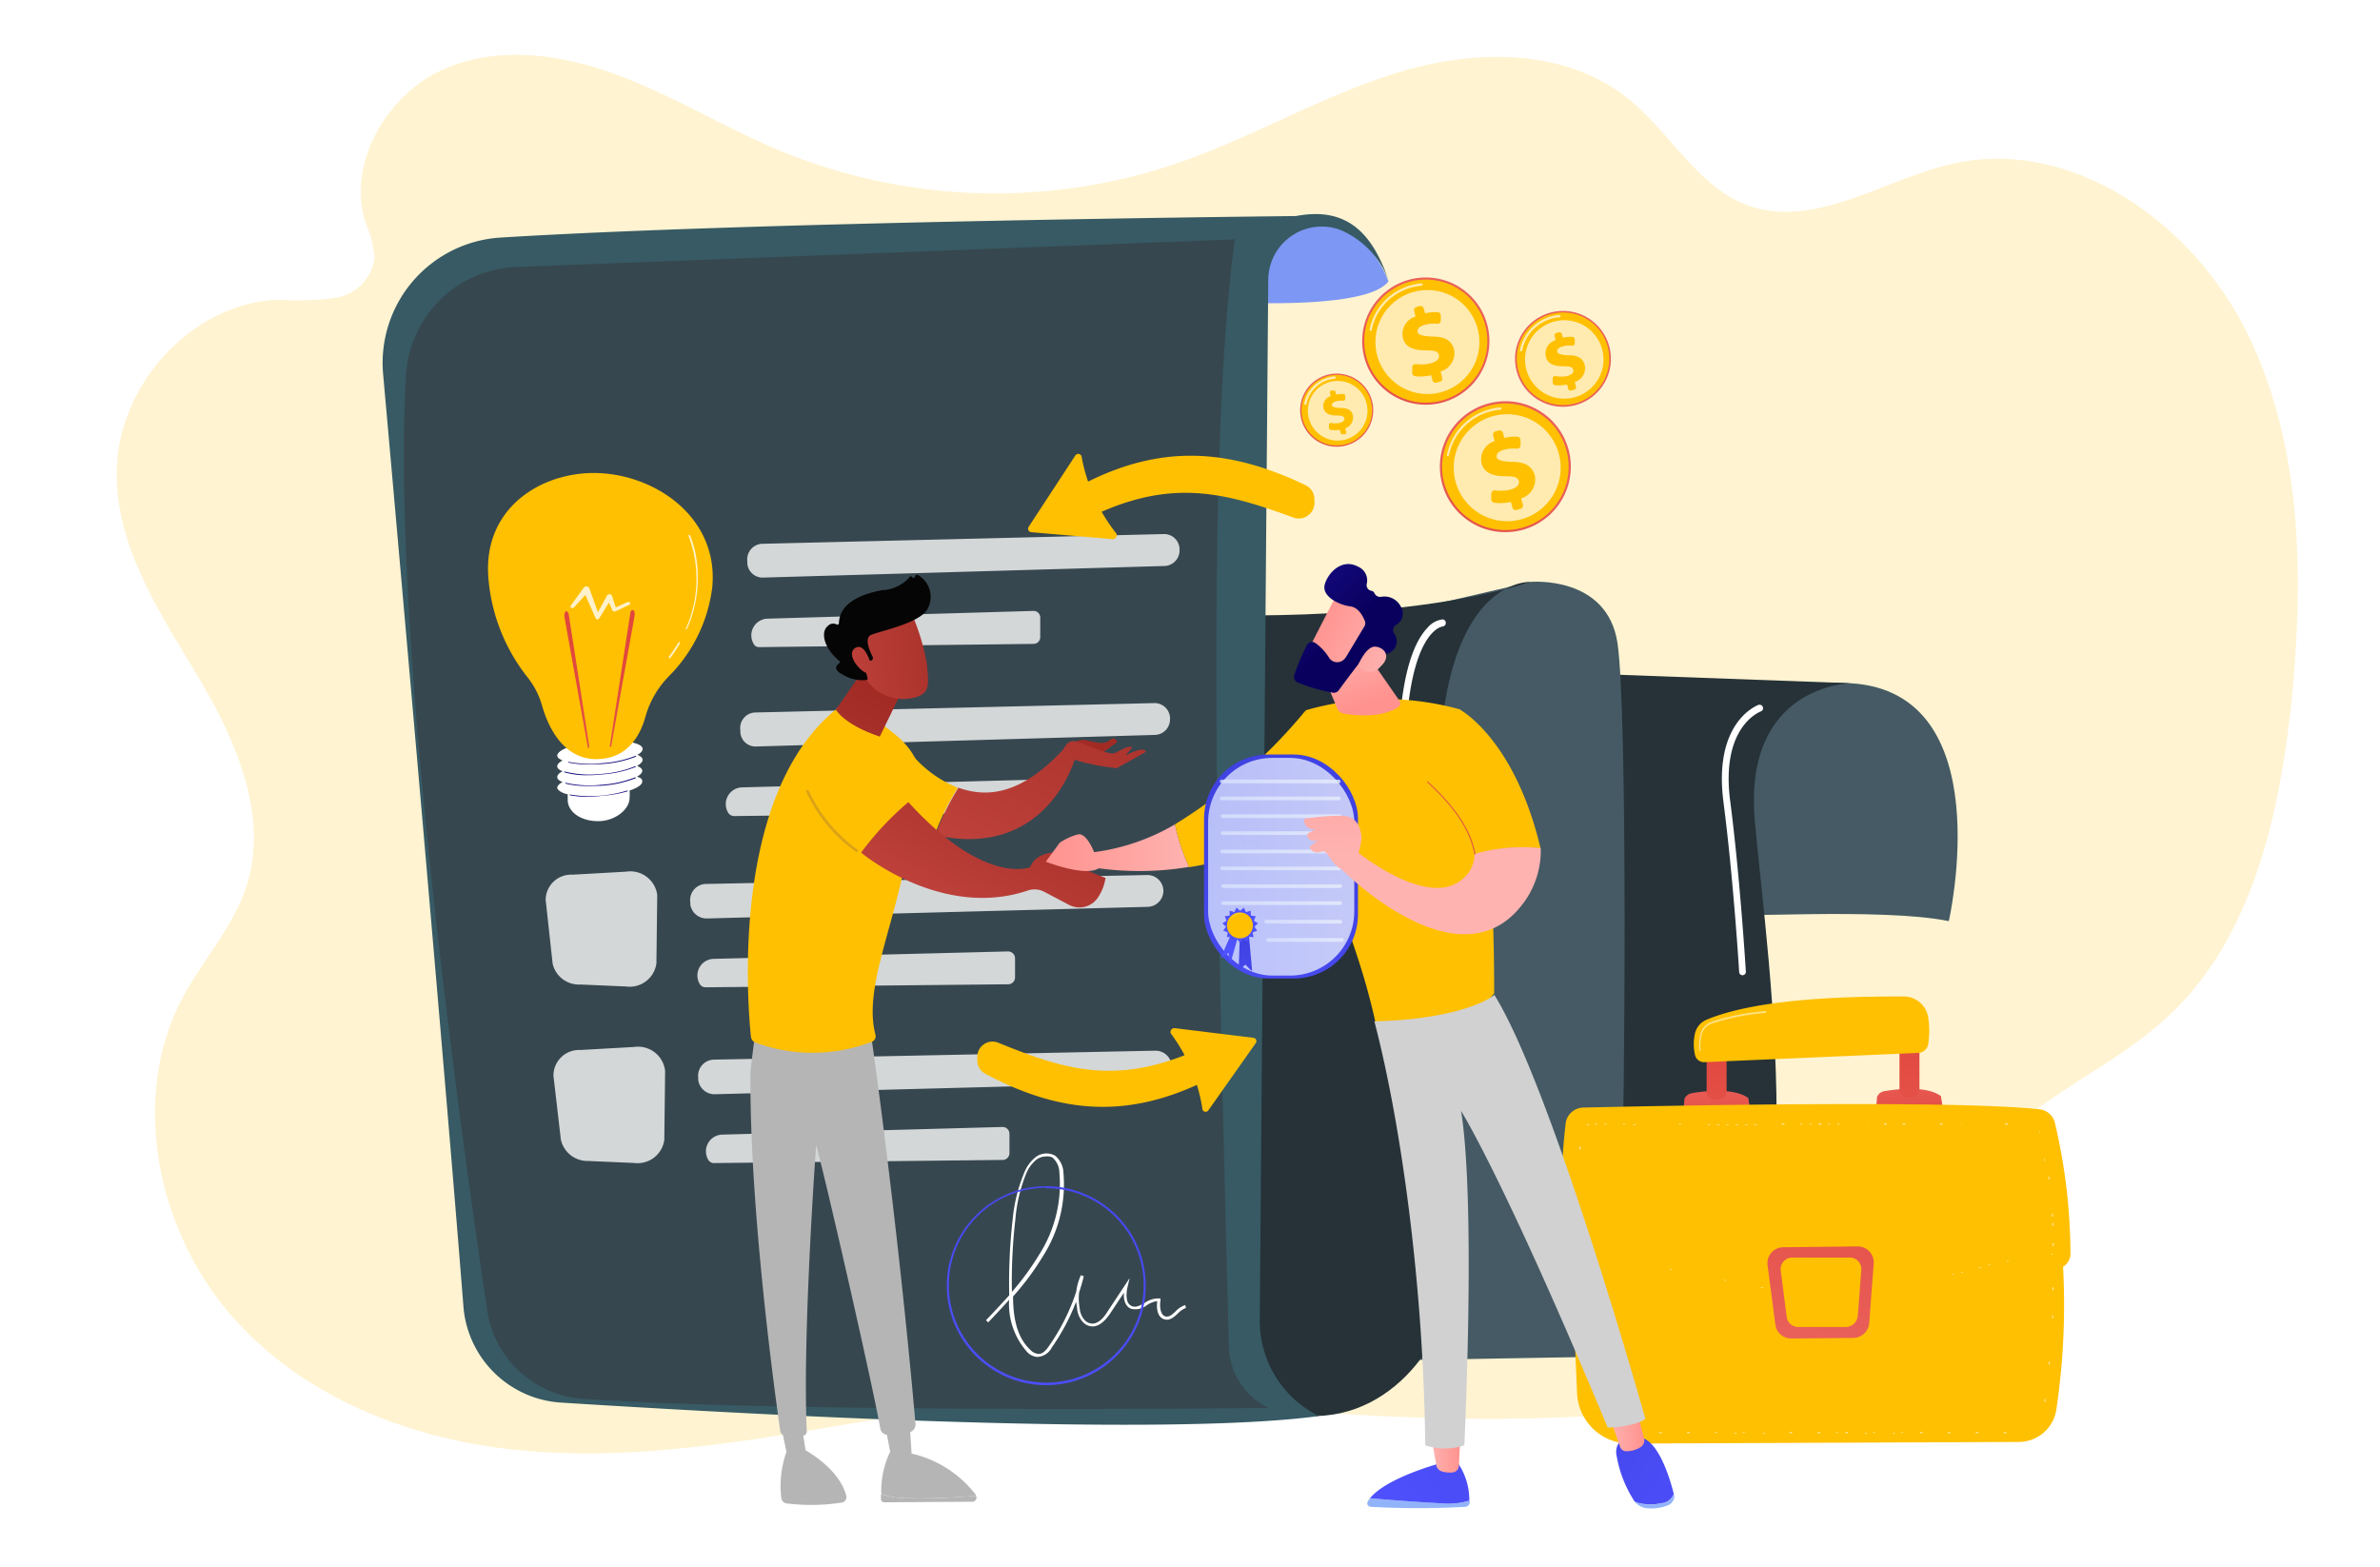 <?xml version="1.0" encoding="UTF-8"?> <svg xmlns="http://www.w3.org/2000/svg" xmlns:xlink="http://www.w3.org/1999/xlink" viewBox="0 0 205 135"><defs><style>.cls-1,.cls-2{isolation:isolate;}.cls-17,.cls-2{fill:#ffc001;}.cls-2{opacity:0.18;}.cls-3{fill:#455a64;}.cls-4{fill:#263238;}.cls-5{fill:#7d97f4;}.cls-6{fill:#375a64;}.cls-7{fill:#37474f;}.cls-8{mask:url(#mask);}.cls-10,.cls-11,.cls-12,.cls-20,.cls-26,.cls-29,.cls-70,.cls-9{fill:#fff;}.cls-9{mix-blend-mode:multiply;}.cls-10,.cls-55,.cls-56{opacity:0.78;}.cls-11{mix-blend-mode:soft-light;}.cls-13{fill:url(#linear-gradient);}.cls-14{fill:url(#linear-gradient-2);}.cls-15{fill:url(#linear-gradient-3);}.cls-16{fill:url(#linear-gradient-4);}.cls-18{fill:url(#linear-gradient-5);}.cls-19{fill:url(#linear-gradient-6);}.cls-20{opacity:0.79;}.cls-21{fill:url(#linear-gradient-7);}.cls-22{fill:url(#linear-gradient-8);}.cls-23{fill:url(#linear-gradient-9);}.cls-24{fill:url(#linear-gradient-10);}.cls-25{fill:url(#linear-gradient-11);}.cls-26{opacity:0.51;}.cls-27{fill:url(#linear-gradient-12);}.cls-28{fill:url(#linear-gradient-13);}.cls-29{opacity:0.69;}.cls-30{fill:url(#linear-gradient-14);}.cls-31{fill:url(#linear-gradient-15);}.cls-32{fill:url(#linear-gradient-16);}.cls-33{fill:#b5b5b5;}.cls-34{fill:url(#linear-gradient-17);}.cls-35{fill:url(#linear-gradient-18);}.cls-36{fill:#050505;}.cls-37{fill:url(#linear-gradient-19);}.cls-38{fill:url(#linear-gradient-20);}.cls-39{fill:url(#linear-gradient-21);}.cls-40{fill:url(#linear-gradient-22);}.cls-41{fill:url(#linear-gradient-23);}.cls-42{fill:#dba216;}.cls-43{fill:url(#linear-gradient-24);}.cls-44{fill:url(#linear-gradient-25);}.cls-45{fill:url(#linear-gradient-26);}.cls-46{fill:url(#linear-gradient-27);}.cls-47{fill:url(#linear-gradient-28);}.cls-48{fill:#91b3fa;}.cls-49{fill:url(#linear-gradient-29);}.cls-50{fill:url(#linear-gradient-30);}.cls-51{fill:url(#linear-gradient-31);}.cls-52{fill:url(#linear-gradient-32);}.cls-53{fill:#d1d1d1;}.cls-54{fill:url(#linear-gradient-33);}.cls-55{fill:url(#linear-gradient-34);}.cls-57{fill:url(#linear-gradient-35);}.cls-58{fill:url(#linear-gradient-36);}.cls-59{fill:url(#linear-gradient-37);}.cls-60{fill:url(#linear-gradient-38);}.cls-61{fill:url(#linear-gradient-39);}.cls-62{fill:url(#linear-gradient-40);}.cls-63{fill:url(#linear-gradient-41);}.cls-64{fill:url(#linear-gradient-42);}.cls-65{fill:url(#linear-gradient-43);}.cls-66{fill:url(#linear-gradient-44);}.cls-67{fill:url(#linear-gradient-45);}.cls-68{fill:url(#linear-gradient-46);}.cls-69{fill:url(#linear-gradient-47);}.cls-70{opacity:0.31;}.cls-71{fill:url(#linear-gradient-48);}.cls-72{fill:url(#linear-gradient-49);}.cls-73{fill:url(#linear-gradient-50);}.cls-74{filter:url(#luminosity-noclip);}</style><filter id="luminosity-noclip" x="34.71" y="-8259" width="74.51" height="32766" color-interpolation-filters="sRGB"><feFlood flood-color="#fff" result="bg"></feFlood><feBlend in="SourceGraphic" in2="bg"></feBlend></filter><mask id="mask" x="34.71" y="-8259" width="74.51" height="32766" maskUnits="userSpaceOnUse"><g class="cls-74"></g></mask><linearGradient id="linear-gradient" x1="52.52" y1="49.69" x2="51.04" y2="78.15" gradientUnits="userSpaceOnUse"><stop offset="0" stop-color="#09005d"></stop><stop offset="1" stop-color="#1a0f91"></stop></linearGradient><linearGradient id="linear-gradient-2" x1="52.64" y1="49.69" x2="51.15" y2="78.15" xlink:href="#linear-gradient"></linearGradient><linearGradient id="linear-gradient-3" x1="52.53" y1="49.69" x2="51.05" y2="78.15" xlink:href="#linear-gradient"></linearGradient><linearGradient id="linear-gradient-4" x1="52.65" y1="49.69" x2="51.16" y2="78.15" xlink:href="#linear-gradient"></linearGradient><linearGradient id="linear-gradient-5" x1="53.53" y1="56.12" x2="54.24" y2="78.74" gradientUnits="userSpaceOnUse"><stop offset="0" stop-color="#e1473d"></stop><stop offset="1" stop-color="#e9605a"></stop></linearGradient><linearGradient id="linear-gradient-6" x1="49.61" y1="56.25" x2="50.32" y2="78.86" xlink:href="#linear-gradient-5"></linearGradient><linearGradient id="linear-gradient-7" x1="99.8" y1="86.78" x2="83.32" y2="127.56" gradientUnits="userSpaceOnUse"><stop offset="0" stop-color="#4042e2"></stop><stop offset="1" stop-color="#4f52ff"></stop></linearGradient><linearGradient id="linear-gradient-8" x1="-2818.01" y1="643.38" x2="-2818.25" y2="637.42" gradientTransform="translate(2959.3 -574.19) rotate(-0.6)" xlink:href="#linear-gradient-5"></linearGradient><linearGradient id="linear-gradient-9" x1="-2818.32" y1="634.43" x2="-2817.09" y2="651.51" gradientTransform="translate(2959.3 -574.19) rotate(-0.6)" xlink:href="#linear-gradient-5"></linearGradient><linearGradient id="linear-gradient-10" x1="-2801.4" y1="642.7" x2="-2801.64" y2="636.73" gradientTransform="translate(2959.3 -574.19) rotate(-0.6)" xlink:href="#linear-gradient-5"></linearGradient><linearGradient id="linear-gradient-11" x1="-2801.75" y1="633.24" x2="-2800.52" y2="650.32" gradientTransform="translate(2959.3 -574.19) rotate(-0.6)" xlink:href="#linear-gradient-5"></linearGradient><linearGradient id="linear-gradient-12" x1="-2807.63" y1="641.4" x2="-2810.03" y2="660.39" gradientTransform="translate(2959.3 -574.19) rotate(-0.6)" xlink:href="#linear-gradient-5"></linearGradient><linearGradient id="linear-gradient-13" x1="724.37" y1="708.65" x2="728.59" y2="703.75" gradientTransform="translate(325.76 -955.47) rotate(58)" xlink:href="#linear-gradient-5"></linearGradient><linearGradient id="linear-gradient-14" x1="730.13" y1="708.62" x2="737.48" y2="700.09" gradientTransform="translate(-772.32 -453) rotate(-15.18)" xlink:href="#linear-gradient-5"></linearGradient><linearGradient id="linear-gradient-15" x1="733.7" y1="721.11" x2="741.26" y2="712.33" gradientTransform="translate(-709.87 -553.09) rotate(-8.6)" xlink:href="#linear-gradient-5"></linearGradient><linearGradient id="linear-gradient-16" x1="742.99" y1="711.04" x2="748.53" y2="704.61" gradientTransform="matrix(0.98, -0.2, 0.2, 0.98, -742.46, -505.22)" xlink:href="#linear-gradient-5"></linearGradient><linearGradient id="linear-gradient-17" x1="75.29" y1="59.68" x2="66.62" y2="75.35" gradientUnits="userSpaceOnUse"><stop offset="0" stop-color="#a22b25"></stop><stop offset="1" stop-color="#c0423c"></stop></linearGradient><linearGradient id="linear-gradient-18" x1="-320.52" y1="55.92" x2="-332.41" y2="57.09" gradientTransform="translate(404.37)" xlink:href="#linear-gradient-17"></linearGradient><linearGradient id="linear-gradient-19" x1="-320.52" y1="55.93" x2="-332.41" y2="57.1" gradientTransform="translate(404.37)" xlink:href="#linear-gradient-17"></linearGradient><linearGradient id="linear-gradient-20" x1="-310.62" y1="52.15" x2="-320.51" y2="74.83" gradientTransform="translate(404.37)" xlink:href="#linear-gradient-17"></linearGradient><linearGradient id="linear-gradient-21" x1="-310.7" y1="64.64" x2="-316.14" y2="70.32" gradientTransform="translate(404.37)" xlink:href="#linear-gradient-17"></linearGradient><linearGradient id="linear-gradient-22" x1="-304.86" y1="54.66" x2="-314.75" y2="77.34" gradientTransform="translate(404.37)" xlink:href="#linear-gradient-17"></linearGradient><linearGradient id="linear-gradient-23" x1="89.65" y1="64.91" x2="82.38" y2="79.36" xlink:href="#linear-gradient-17"></linearGradient><linearGradient id="linear-gradient-24" x1="-1604.39" y1="73" x2="-1592.04" y2="73" gradientTransform="translate(1694.47)" gradientUnits="userSpaceOnUse"><stop offset="0" stop-color="#ff928e"></stop><stop offset="1" stop-color="#feb3b1"></stop></linearGradient><linearGradient id="linear-gradient-25" x1="-1576.77" y1="60.65" x2="-1578.75" y2="54.71" xlink:href="#linear-gradient-24"></linearGradient><linearGradient id="linear-gradient-26" x1="-291.29" y1="53.36" x2="-284.17" y2="56.45" gradientTransform="translate(404.37)" xlink:href="#linear-gradient-24"></linearGradient><linearGradient id="linear-gradient-27" x1="2808.33" y1="4304.2" x2="2816.83" y2="4304.2" gradientTransform="matrix(-0.69, -0.73, -0.73, 0.69, 5176.95, -847.73)" xlink:href="#linear-gradient"></linearGradient><linearGradient id="linear-gradient-28" x1="-291.73" y1="54.38" x2="-284.62" y2="57.47" gradientTransform="translate(404.37)" xlink:href="#linear-gradient-24"></linearGradient><linearGradient id="linear-gradient-29" x1="-256.43" y1="121.2" x2="-288.45" y2="130.33" gradientTransform="translate(404.37)" xlink:href="#linear-gradient-7"></linearGradient><linearGradient id="linear-gradient-30" x1="626.33" y1="125.33" x2="628.82" y2="125.33" gradientTransform="matrix(-1, 0, 0, 1, 752.11, 0)" xlink:href="#linear-gradient-24"></linearGradient><linearGradient id="linear-gradient-31" x1="-274.28" y1="119.35" x2="-254.32" y2="132.34" gradientTransform="translate(404.37)" xlink:href="#linear-gradient-7"></linearGradient><linearGradient id="linear-gradient-32" x1="610.49" y1="123.25" x2="613.47" y2="123.25" gradientTransform="matrix(-1, 0, 0, 1, 752.11, 0)" xlink:href="#linear-gradient-24"></linearGradient><linearGradient id="linear-gradient-33" x1="110.88" y1="73.29" x2="103.1" y2="92.75" xlink:href="#linear-gradient-7"></linearGradient><linearGradient id="linear-gradient-34" x1="104.06" y1="74.65" x2="116.65" y2="74.65" gradientUnits="userSpaceOnUse"><stop offset="0" stop-color="#dae3fe"></stop><stop offset="1" stop-color="#e9effd"></stop></linearGradient><linearGradient id="linear-gradient-35" x1="105.07" y1="67.31" x2="115.48" y2="67.31" xlink:href="#linear-gradient-34"></linearGradient><linearGradient id="linear-gradient-36" x1="105.07" y1="68.77" x2="115.48" y2="68.77" xlink:href="#linear-gradient-34"></linearGradient><linearGradient id="linear-gradient-37" x1="105.15" y1="70.3" x2="115.56" y2="70.3" xlink:href="#linear-gradient-34"></linearGradient><linearGradient id="linear-gradient-38" x1="105.15" y1="71.76" x2="115.56" y2="71.76" xlink:href="#linear-gradient-34"></linearGradient><linearGradient id="linear-gradient-39" x1="105.11" y1="73.34" x2="115.52" y2="73.34" xlink:href="#linear-gradient-34"></linearGradient><linearGradient id="linear-gradient-40" x1="105.11" y1="74.8" x2="115.52" y2="74.8" xlink:href="#linear-gradient-34"></linearGradient><linearGradient id="linear-gradient-41" x1="105.19" y1="76.33" x2="115.6" y2="76.33" xlink:href="#linear-gradient-34"></linearGradient><linearGradient id="linear-gradient-42" x1="105.19" y1="77.79" x2="115.6" y2="77.79" xlink:href="#linear-gradient-34"></linearGradient><linearGradient id="linear-gradient-43" x1="108.9" y1="79.39" x2="115.6" y2="79.39" xlink:href="#linear-gradient-34"></linearGradient><linearGradient id="linear-gradient-44" x1="109.06" y1="80.96" x2="115.76" y2="80.96" xlink:href="#linear-gradient-34"></linearGradient><linearGradient id="linear-gradient-45" x1="107.46" y1="81.21" x2="105.82" y2="87.99" xlink:href="#linear-gradient-7"></linearGradient><linearGradient id="linear-gradient-46" x1="-166.98" y1="-203.43" x2="-168.61" y2="-196.66" gradientTransform="translate(255.84 292.87) rotate(5.27)" xlink:href="#linear-gradient-7"></linearGradient><linearGradient id="linear-gradient-47" x1="108.15" y1="75.75" x2="107.48" y2="77.76" xlink:href="#linear-gradient-7"></linearGradient><linearGradient id="linear-gradient-48" x1="123.89" y1="57.27" x2="124.15" y2="73.55" gradientTransform="matrix(1, 0, 0, 1, 0, 0)" xlink:href="#linear-gradient-24"></linearGradient><linearGradient id="linear-gradient-49" x1="114.59" y1="57.42" x2="114.85" y2="73.7" gradientTransform="matrix(1, 0, 0, 1, 0, 0)" xlink:href="#linear-gradient-24"></linearGradient><linearGradient id="linear-gradient-50" x1="135.61" y1="66.06" x2="103.12" y2="79.44" xlink:href="#linear-gradient-5"></linearGradient></defs><g class="cls-1"><g id="Layer_1" data-name="Layer 1"><path class="cls-2" d="M193.57,28.71c-4.74-9.62-15.14-16.85-25.27-14.63-6.06,1.33-12.08,5.79-17.9,3.55-4.19-1.61-6.55-6.19-10.07-9.06-5.42-4.41-13.12-4.36-19.72-2.38S108,11.8,101.43,14.05A48.54,48.54,0,0,1,67,12.9c-4.77-2-9.23-4.78-14.09-6.54s-10.36-2.46-15-.25-8.05,8-6.42,13.09a9,9,0,0,1,.77,3.09,4,4,0,0,1-3.3,3.35,23,23,0,0,1-4.91.18c-7.38.2-14,7.23-14,15,0,6.39,3.74,12,7,17.45s6.12,12,4.2,18c-1.14,3.6-3.81,6.42-5.56,9.74-4.54,8.61-2.12,20,4.22,27.28s15.83,10.82,25.2,11.66,18.77-.74,28.05-2.31,18.69-3.13,28.05-2.23c0,0,24.32,3.39,43,.86,3.91-.53,21,.51,22.67-3.24,1.4-3.16.14-6.87.43-10.34.42-5,4-9.09,7.92-12s8.35-5.07,11.87-8.48c6.9-6.66,9.24-17,10.27-26.74C198.45,49.7,198.31,38.33,193.57,28.71Z"></path><path class="cls-3" d="M147.64,78.75c.51.39,14.39-.61,20.22.59,0,0,4.52-19.72-8.46-20.49s-17.48,7.23-17.48,7.23Z"></path><path class="cls-4" d="M133.93,57.92l25.47.93s-9.28.13-8.25,11.86,6.25,46-7,46-13.49-6-13.49-6Z"></path><path class="cls-3" d="M122,52.41l9.85-2.29s6.58-.59,7.47,5.26.63,40.51.35,47.65.39,12.65,4.41,13.72l-29.26.51Z"></path><path class="cls-4" d="M102,52.89s17.92,1,29.86-2.77c0,0-7.94-.54-7.94,17.77,0,14,2.08,40.72.27,45.8s-8.59,11.89-18.31,6S102,52.89,102,52.89Z"></path><path class="cls-5" d="M97.27,25.44s19.77,2.15,22.32-1.2c0,0-2-6-8-5.63S97.27,25.44,97.27,25.44Z"></path><path class="cls-6" d="M33,32.22c1.73,19.38,5.35,60.37,6.92,80.34a9,9,0,0,0,8.38,8.25c15.87,1,51.6,3,65.3,1.16h0a9.15,9.15,0,0,1-5.09-8.26l.73-89.6a4.61,4.61,0,0,1,6.15-4.33,7.62,7.62,0,0,1,4.25,4.46c-1.3-3.77-3.33-6.53-8-5.63,0,0-46.11.46-68.48,1.85A10.82,10.82,0,0,0,33,32.22Z"></path><path class="cls-7" d="M44.36,23l62-2.38c-2.56,18.91-1.48,57.44-.51,95.41a6,6,0,0,0,3.42,5.24h0s-41.33.47-59.08-.79a8.94,8.94,0,0,1-8.22-7.6c-2.43-16.27-8.27-58.29-7-80.54A9.89,9.89,0,0,1,44.36,23Z"></path><g class="cls-8"><path class="cls-9" d="M44.36,23l62-2.38c-2.56,18.91-1.48,57.44-.51,95.41a6,6,0,0,0,3.42,5.24h0s-41.33.47-59.08-.79a8.94,8.94,0,0,1-8.22-7.6c-2.43-16.27-8.27-58.29-7-80.54A9.89,9.89,0,0,1,44.36,23Z"></path></g><path class="cls-10" d="M47.67,92.65l.64,5.51A2.35,2.35,0,0,0,50.68,100l3.93.17a2.32,2.32,0,0,0,2.61-2l.07-5.93a2.35,2.35,0,0,0-2.68-2.06L50,90.44A2.21,2.21,0,0,0,47.67,92.65Z"></path><path class="cls-10" d="M61.49,91.27c6.54-.12,31.62-.64,38-.77a1.4,1.4,0,0,1,1.44,1.39h0a1.4,1.4,0,0,1-1.38,1.36l-37.93,1A1.41,1.41,0,0,1,60.14,93l0-.17A1.39,1.39,0,0,1,61.49,91.27Z"></path><path class="cls-10" d="M61,99.89h0a.57.57,0,0,0,.5.29l24.88-.27a.59.59,0,0,0,.57-.58l0-1.67a.59.59,0,0,0-.59-.59l-24.19.66A1.44,1.44,0,0,0,61,99.89Z"></path><path class="cls-10" d="M47,77.5,47.6,83A2.32,2.32,0,0,0,50,84.8l3.93.17a2.32,2.32,0,0,0,2.61-2l.07-5.89a2.34,2.34,0,0,0-2.68-2l-4.63.26A2.19,2.19,0,0,0,47,77.5Z"></path><path class="cls-10" d="M60.77,76.14l38-.77a1.38,1.38,0,0,1,1.44,1.38h0a1.39,1.39,0,0,1-1.37,1.36l-37.94,1a1.41,1.41,0,0,1-1.44-1.21l0-.18A1.38,1.38,0,0,1,60.77,76.14Z"></path><path class="cls-10" d="M60.27,84.75h0a.57.57,0,0,0,.52.29l26.05-.26a.59.59,0,0,0,.59-.58l0-1.66a.6.6,0,0,0-.62-.59l-25.32.64A1.43,1.43,0,0,0,60.27,84.75Z"></path><path class="cls-10" d="M65,61.37l34.47-.81a1.33,1.33,0,0,1,1.31,1.38h0a1.34,1.34,0,0,1-1.26,1.36l-34.44,1a1.31,1.31,0,0,1-1.31-1.21l0-.18A1.34,1.34,0,0,1,65,61.37Z"></path><path class="cls-10" d="M62.72,70h0a.59.59,0,0,0,.52.29L88.65,70a.59.59,0,0,0,.58-.57l0-1.67a.59.59,0,0,0-.61-.59l-24.7.65A1.44,1.44,0,0,0,62.72,70Z"></path><path class="cls-10" d="M65.61,46.84,100.29,46a1.33,1.33,0,0,1,1.31,1.39h0a1.34,1.34,0,0,1-1.26,1.36l-34.65,1a1.32,1.32,0,0,1-1.32-1.21l0-.18A1.35,1.35,0,0,1,65.61,46.84Z"></path><path class="cls-10" d="M64.91,55.45h0a.51.51,0,0,0,.47.29l23.68-.28a.58.58,0,0,0,.54-.58l0-1.67a.57.57,0,0,0-.56-.59l-23,.67A1.44,1.44,0,0,0,64.91,55.45Z"></path><path class="cls-11" d="M121.63,92.92a.31.31,0,0,1-.31-.3s0-1-.11-4.21a.31.31,0,0,1,.61,0c.09,3.26.11,4.21.11,4.22a.3.3,0,0,1-.3.31Z"></path><path class="cls-11" d="M121.41,85a.29.29,0,0,1-.3-.29c-.07-2.12-.17-4.47-.28-7-.14-3.35-.29-6.82-.37-10.15-.21-8.82,1.25-12.2,2.5-13.49a2,2,0,0,1,1.32-.72.31.31,0,0,1,0,.61c-.07,0-3.54.38-3.23,13.58.08,3.33.23,6.8.38,10.15.1,2.48.2,4.83.27,7a.3.3,0,0,1-.29.31Z"></path><path class="cls-11" d="M150.1,84a.29.29,0,0,1-.3-.28c0-.08-.49-8-1.35-14.64-.89-6.86,2.86-8.3,3-8.36a.3.3,0,0,1,.39.18.29.29,0,0,1-.18.38h0c-.14.06-3.46,1.37-2.63,7.72.86,6.64,1.34,14.6,1.35,14.68a.3.3,0,0,1-.29.32Z"></path><path class="cls-12" d="M55.35,65.43c0-.16-.18-.3-.45-.41.3-.17.46-.35.45-.52,0-.53-1.72-.82-3.74-.66S48,64.56,48,65.09c0,.16.18.3.46.41-.31.17-.47.34-.46.52s.18.3.46.41c-.31.16-.47.34-.46.52s.18.3.46.41c-.31.16-.47.34-.46.51s.36.43.9.55c0,.17,0,.36,0,.57.08,1,1.17,1.74,2.62,1.74s2.7-1,2.71-2a4.32,4.32,0,0,0,0-.64c.69-.23,1.11-.51,1.09-.79s-.18-.29-.45-.41c.3-.16.46-.34.45-.51s-.18-.3-.45-.41C55.2,65.78,55.36,65.6,55.35,65.43Z"></path><path class="cls-13" d="M50.68,68.63a8.42,8.42,0,0,1-1.6-.13s0,0,0-.06,0,0,.05,0a10.32,10.32,0,0,0,2.67.09A11.29,11.29,0,0,0,54,68.1s.06,0,.06,0,0,.06,0,.06a10.81,10.81,0,0,1-2.26.39C51.4,68.61,51,68.63,50.68,68.63Z"></path><path class="cls-14" d="M50.69,67.7a7.65,7.65,0,0,1-2-.21,0,0,0,0,1,0-.06s0,0,.06,0a9.22,9.22,0,0,0,3,.17,9.49,9.49,0,0,0,2.94-.64,0,0,0,0,1,.06,0,.06.06,0,0,1,0,.07,9.67,9.67,0,0,1-3,.65C51.4,67.69,51,67.7,50.69,67.7Z"></path><path class="cls-15" d="M50.68,66.77a6.94,6.94,0,0,1-2.08-.25,0,0,0,0,1,0-.06s0,0,.06,0a8.86,8.86,0,0,0,3.13.2A9.21,9.21,0,0,0,54.7,66a0,0,0,0,1,.06,0,0,0,0,0,1,0,.06,9.67,9.67,0,0,1-3,.65C51.4,66.76,51,66.77,50.68,66.77Z"></path><path class="cls-16" d="M50.68,65.84a8,8,0,0,1-1.74-.16s0,0,0-.05,0,0,.06,0a9.88,9.88,0,0,0,2.8.11,9.44,9.44,0,0,0,2.92-.63s0,0,.07,0a0,0,0,0,1,0,.06,9.63,9.63,0,0,1-2.95.64C51.4,65.83,51,65.84,50.68,65.84Z"></path><path class="cls-17" d="M46.68,60.74a7,7,0,0,0-1.23-2.39,15.81,15.81,0,0,1-3.4-8.8c-.36-6.12,5.07-9.19,10-8.77s9.84,4.1,9.3,9.8a13.12,13.12,0,0,1-3.75,7.68,8.13,8.13,0,0,0-2,3.45c-.43,1.58-1.48,3.55-4,3.67C48.52,65.54,47.19,62.55,46.68,60.74Z"></path><path class="cls-18" d="M52.54,64.16l1.74-11.27c0-.23.15-.39.25-.35s.17.26.13.5v0l-2,11.16c0,.09,0,.14-.09.12S52.53,64.24,52.54,64.16Z"></path><path class="cls-19" d="M50.75,64.25,49,53c0-.23-.15-.39-.25-.35s-.17.26-.13.5v0l2,11.16c0,.09.06.14.09.12S50.76,64.33,50.75,64.25Z"></path><path class="cls-20" d="M54.27,51.92a.2.2,0,0,0-.23-.06l-1,.46-.33-1a.23.23,0,0,0-.12-.12.26.26,0,0,0-.3.09h0l-.79,1.44-.74-2.06h0a.25.25,0,0,0-.11-.12.29.29,0,0,0-.37.07l-1.1,1.52a.14.14,0,0,0,0,.2.2.2,0,0,0,.24,0l1-1.09.88,2h0a.15.15,0,0,0,.08.08.19.19,0,0,0,.23-.06l.84-1.36.32.69h0v0a.2.2,0,0,0,.23.06l1.15-.54A.14.14,0,0,0,54.27,51.92Z"></path><path class="cls-20" d="M57.67,56.67s0,0-.05,0,0-.07,0-.11c.3-.4.57-.82.82-1.23a.08.08,0,0,1,.11,0,.1.1,0,0,1,0,.12,13.53,13.53,0,0,1-.83,1.25A.07.07,0,0,1,57.67,56.67Z"></path><path class="cls-20" d="M59.09,54.22h0a.08.08,0,0,1,0-.11,10.44,10.44,0,0,0,.23-7.91.08.08,0,0,1,0-.11.09.09,0,0,1,.11,0,8.14,8.14,0,0,1,.6,2.37,10.85,10.85,0,0,1-.83,5.66S59.13,54.22,59.09,54.22Z"></path><path class="cls-12" d="M89.36,116.88a1.33,1.33,0,0,1-.88-.42,6.22,6.22,0,0,1-1.56-4.5c-.59.66-1.2,1.31-1.8,1.94l-.19-.18c.66-.7,1.33-1.41,2-2.15a48.24,48.24,0,0,1,.3-6.58,13.73,13.73,0,0,1,1-4,3.18,3.18,0,0,1,1-1.34,1.53,1.53,0,0,1,1.66-.1,2,2,0,0,1,.71,1.48,11.49,11.49,0,0,1-1.74,7.13,23.43,23.43,0,0,1-2.6,3.51c0,1.66.27,3.48,1.49,4.6a1.05,1.05,0,0,0,.72.35c.37,0,.66-.36.89-.69a17.94,17.94,0,0,0,2.34-4.67,5,5,0,0,1,.4-1.42l.25.09c-.11.47-.25.93-.4,1.39a4.64,4.64,0,0,0,.06,1.44c0,.26.27,1.11.92,1.23.48.1,1-.24,1.5-1.07l1.87-2.83-.17.72c-.1.42-.26,1.44.36,1.69.36.15.73-.06,1.12-.28a2,2,0,0,1,1.21-.38l.14,0,0,.13c-.1.59,0,1.32.43,1.42.32.07.58-.16.87-.44a2,2,0,0,1,.83-.54l.06.25a1.82,1.82,0,0,0-.71.49c-.32.29-.65.6-1.1.5-.62-.14-.75-.88-.66-1.58a2.09,2.09,0,0,0-.91.36,1.57,1.57,0,0,1-1.35.3c-.45-.19-.66-.68-.61-1.39l-1.13,1.71c-.38.58-1,1.33-1.77,1.18-.55-.1-1-.64-1.13-1.44,0-.22-.07-.45-.09-.67a18.16,18.16,0,0,1-2.09,3.94,1.48,1.48,0,0,1-1.09.8Zm.72-17.27a1.4,1.4,0,0,0-.79.26,3,3,0,0,0-.9,1.22,13.25,13.25,0,0,0-.93,3.93,46.71,46.71,0,0,0-.3,6.26A23.71,23.71,0,0,0,89.55,108a11.26,11.26,0,0,0,1.7-7,1.75,1.75,0,0,0-.6-1.3A1,1,0,0,0,90.08,99.61Z"></path><path class="cls-21" d="M90.12,119.31a8.57,8.57,0,1,1,8.57-8.57A8.58,8.58,0,0,1,90.12,119.31Zm0-17a8.39,8.39,0,1,0,8.39,8.39A8.39,8.39,0,0,0,90.12,102.35Z"></path><path class="cls-17" d="M135.25,106l.59,14a4.54,4.54,0,0,0,4.57,4.34l33.48-.14a3.28,3.28,0,0,0,3.24-2.83,61.35,61.35,0,0,0,.28-15.78Z"></path><path class="cls-12" d="M141.3,123.43a0,0,0,0,1,0,0,0,0,0,0,1,0,0h.24a0,0,0,0,1,0,0,0,0,0,0,1,0,0Zm.8,0a0,0,0,0,1,0,0,0,0,0,0,1,0,0h.24a0,0,0,0,1,0,0,0,0,0,0,1,0,0Zm.8,0a0,0,0,1,1,0-.06h.24a0,0,0,0,1,0,.06Zm.8,0a0,0,0,0,1,0,0,0,0,0,0,1,0,0h.24a0,0,0,0,1,0,0s0,0,0,0Zm.81,0a0,0,0,0,1,0,0,0,0,0,0,1,0,0h.24l0,0a0,0,0,0,1,0,0Zm.8,0a0,0,0,0,1,0-.06h.24a0,0,0,0,1,0,.06Zm-4.57,0h0l-.24,0a.05.05,0,0,1,0,0s0,0,0,0l.24,0a0,0,0,0,1,0,0A0,0,0,0,1,140.74,123.41Zm5.37,0a0,0,0,0,1,0,0,0,0,0,0,1,0,0h.24a0,0,0,0,1,0,0,0,0,0,0,1,0,0Zm.8,0a0,0,0,0,1,0,0,0,0,0,0,1,0,0h.24a0,0,0,0,1,0,0,0,0,0,0,1,0,0Zm.8,0a0,0,0,1,1,0-.06H148a0,0,0,0,1,0,0l0,0Zm.81,0a0,0,0,0,1,0,0,0,0,0,0,1,0,0h.24a0,0,0,0,1,0,0,0,0,0,0,1,0,0Zm.8,0a0,0,0,0,1,0,0,0,0,0,0,1,0,0h.24a0,0,0,0,1,0,.06Zm.8,0a0,0,0,0,1,0-.06h.24a0,0,0,0,1,0,0,0,0,0,0,1,0,0Zm.8,0a0,0,0,0,1,0,0,0,0,0,0,1,0,0h.24a0,0,0,0,1,0,0,0,0,0,0,1,0,0Zm.81,0s0,0,0,0l0,0H152a0,0,0,0,1,0,.06Zm.8,0a0,0,0,0,1,0,0,0,0,0,0,1,0,0h.24a0,0,0,0,1,0,0,0,0,0,0,1,0,0Zm.8,0a0,0,0,0,1,0,0,0,0,0,0,1,0,0h.24a0,0,0,0,1,0,0,0,0,0,0,1,0,0Zm.8,0a0,0,0,0,1,0-.06h.24a0,0,0,0,1,0,.06Zm.8,0a0,0,0,0,1,0,0,0,0,0,0,1,0,0h.24a0,0,0,0,1,0,0,0,0,0,0,1,0,0Zm.81,0a0,0,0,0,1,0,0,0,0,0,0,1,0,0H156a0,0,0,0,1,0,0,0,0,0,0,1,0,0Zm.8,0a0,0,0,0,1,0-.06h.24a0,0,0,1,1,0,.06Zm.8,0a0,0,0,0,1,0,0,0,0,0,0,1,0,0h.24a0,0,0,0,1,0,0,0,0,0,0,1,0,0Zm.8,0a0,0,0,0,1,0-.06h.24a0,0,0,0,1,0,0,0,0,0,0,1,0,0Zm.8,0a0,0,0,1,1,0-.06h.24a0,0,0,1,1,0,.06Zm.81,0a0,0,0,0,1,0,0,0,0,0,0,1,0,0H160a0,0,0,0,1,0,0,0,0,0,0,1,0,0Zm.8,0a0,0,0,0,1,0,0,0,0,0,0,1,0,0h.24a0,0,0,1,1,0,.06Zm.8,0a0,0,0,1,1,0-.06h.24a0,0,0,0,1,0,0,0,0,0,0,1,0,0Zm.8,0a0,0,0,0,1,0,0,0,0,0,0,1,0,0h.24a0,0,0,0,1,0,0,0,0,0,0,1,0,0Zm.8,0a0,0,0,0,1,0,0l0,0h.24a0,0,0,0,1,0,.06Zm.81,0a0,0,0,0,1,0-.06H164a0,0,0,0,1,0,0,0,0,0,0,1,0,0Zm.8,0a0,0,0,0,1,0,0s0,0,0,0h.24a0,0,0,0,1,0,0,0,0,0,0,1,0,0Zm.8,0a0,0,0,0,1,0-.06h.24a0,0,0,0,1,0,.06Zm.8,0,0,0a0,0,0,0,1,0,0h.24a0,0,0,0,1,0,0,0,0,0,0,1,0,0Zm.8,0a0,0,0,0,1,0,0,0,0,0,0,1,0,0h.25a0,0,0,0,1,0,0,0,0,0,0,1,0,0Zm.81,0a0,0,0,0,1,0-.06H168a0,0,0,0,1,0,.06Zm.8,0a0,0,0,0,1,0,0,0,0,0,0,1,0,0h.24s0,0,0,0a0,0,0,0,1,0,0Zm.8,0a0,0,0,0,1,0,0,0,0,0,0,1,0,0h.24a0,0,0,0,1,0,0,0,0,0,0,1,0,0Zm.8,0a0,0,0,1,1,0-.06h.24a0,0,0,1,1,0,.06Zm.8,0a0,0,0,0,1,0,0,0,0,0,0,1,0,0h.25a0,0,0,0,1,0,0,0,0,0,0,1,0,0H171Zm.81,0a0,0,0,0,1,0,0,0,0,0,0,1,0,0H172a0,0,0,0,1,0,0,0,0,0,0,1,0,0Zm.8,0a0,0,0,0,1,0-.06h.24a0,0,0,0,1,0,.06Zm.8,0a0,0,0,0,1,0-.06l.23,0s0,0,0,0a0,0,0,0,1,0,0l-.24,0Zm-33.43,0h0l-.23-.07a.05.05,0,0,1,0,0,0,0,0,0,1,0,0l.23.08s0,0,0,0S140,123.25,140,123.25Zm34.21-.17,0,0s0,0,0,0l.22-.09s0,0,0,0,0,0,0,0l-.22.1ZM139.21,123h0l-.21-.12s0,0,0,0,0,0,0,0l.21.11a0,0,0,0,1,0,0A0,0,0,0,1,139.21,123Zm35.65-.26s0,0,0,0a0,0,0,0,1,0,0l.19-.15a0,0,0,0,1,0,0,0,0,0,0,1,0,0l-.19.15Zm-36.33-.17h0l-.19-.15a0,0,0,0,1,0,0,0,0,0,0,1,0,0l.19.15a0,0,0,0,1,0,0S138.54,122.53,138.53,122.53Zm36.92-.37h0s0,0,0,0l.15-.19a0,0,0,0,1,0,0s0,0,0,0l-.15.2ZM137.94,122h0l-.16-.18s0,0,0,0,0,0,0,0l.15.18a0,0,0,0,1,0,0Zm37.93-.51h0s0,0,0,0l.09-.22s0,0,0,0a.05.05,0,0,1,0,0,2.14,2.14,0,0,1-.1.22S175.89,121.48,175.87,121.48Zm-38.41-.13a0,0,0,0,1,0,0,1.05,1.05,0,0,1-.12-.21,0,0,0,0,1,0,0,0,0,0,0,1,0,0l.12.2s0,0,0,0Zm38.65-.63h0s0,0,0,0a.5.5,0,0,0,0-.12l0-.11a0,0,0,0,1,.06,0l0,.12a.5.5,0,0,1,0,.12A0,0,0,0,1,176.11,120.72Zm-39-.09,0,0-.08-.23a.05.05,0,0,1,0,0s0,0,0,0a2.09,2.09,0,0,0,.08.23s0,0,0,0Zm39.11-.71h0a0,0,0,0,1,0,0l0-.24s0,0,0,0a.05.05,0,0,1,0,0l0,.24S176.24,119.92,176.22,119.92Zm-39.32-.06a0,0,0,0,1,0,0,2,2,0,0,1,0-.24s0,0,0,0,0,0,0,0,0,.16,0,.24a.05.05,0,0,1,0,0Zm39.42-.73h0s0,0,0,0l0-.24s0,0,0,0a0,0,0,0,1,0,0l0,.24A0,0,0,0,1,176.32,119.13Zm-39.49-.07a0,0,0,0,1,0,0v-.24a0,0,0,0,1,0,0,0,0,0,0,1,0,0V119a0,0,0,0,1,0,0Zm39.58-.73h0s0,0,0,0,0-.16,0-.24,0,0,0,0,0,0,0,0,0,.16,0,.24A0,0,0,0,1,176.41,118.33Zm-39.61-.07s0,0,0,0V118a0,0,0,0,1,0,0,0,0,0,0,1,0,0l0,.24,0,0Zm39.69-.73h0s0,0,0,0a1.94,1.94,0,0,1,0-.24,0,0,0,1,1,.06,0,1.94,1.94,0,0,0,0,.24A0,0,0,0,1,176.49,117.53Zm-39.73-.07a0,0,0,0,1,0,0v-.24s0,0,0,0,0,0,0,0v.24s0,0,0,0Zm39.8-.73h0s0,0,0,0a1.94,1.94,0,0,1,0-.24,0,0,0,0,1,0,0,0,0,0,0,1,0,0,1.94,1.94,0,0,0,0,.24A0,0,0,0,1,176.56,116.73Zm-39.83-.08s0,0,0,0v-.25a0,0,0,0,1,0,0l0,0v.24a0,0,0,0,1,0,0Zm39.89-.72h0a0,0,0,0,1,0,0c0-.08,0-.16,0-.24s0,0,0,0,0,0,0,0,0,.16,0,.24A0,0,0,0,1,176.62,115.93Zm-39.93-.08a0,0,0,0,1,0,0v-.24a0,0,0,0,1,0,0,0,0,0,0,1,0,0v.24a0,0,0,0,1,0,0Zm40-.72h0a0,0,0,0,1,0,0c0-.08,0-.16,0-.24s0,0,0,0,0,0,0,0,0,.16,0,.24A0,0,0,0,1,176.67,115.13Zm-40-.08a0,0,0,0,1,0,0v-.24a0,0,0,0,1,.06,0V115a0,0,0,0,1,0,0Zm40.05-.72h0a0,0,0,0,1,0,0,1.93,1.93,0,0,0,0-.24,0,0,0,0,1,0,0,0,0,0,0,1,0,0,1.93,1.93,0,0,1,0,.24A0,0,0,0,1,176.71,114.33Zm-40.09-.08s0,0,0,0V114a0,0,0,0,1,0,0,0,0,0,0,1,0,0v.24s0,0,0,0Zm40.12-.72h0a0,0,0,0,1,0,0,1.93,1.93,0,0,0,0-.24,0,0,0,1,1,.06,0,1.93,1.93,0,0,1,0,.24A0,0,0,0,1,176.74,113.53Zm-40.15-.08a0,0,0,0,1,0,0v-.24a0,0,0,0,1,.06,0v.24a0,0,0,0,1,0,0Zm40.17-.72h0l0,0a1.93,1.93,0,0,0,0-.24,0,0,0,0,1,0,0h0a0,0,0,0,1,0,0,1.93,1.93,0,0,1,0,.24A0,0,0,0,1,176.76,112.73Zm-40.2-.08a0,0,0,0,1,0,0v-.24a0,0,0,0,1,0,0,0,0,0,0,1,0,0v.24l0,0Zm40.21-.73a0,0,0,0,1,0,0,1.93,1.93,0,0,0,0-.24,0,0,0,0,1,0,0h0a0,0,0,0,1,0,0,1.93,1.93,0,0,1,0,.24A0,0,0,0,1,176.77,111.92Zm-40.25-.07a0,0,0,0,1,0,0v-.24a0,0,0,0,1,0,0s0,0,0,0v.24s0,0,0,0Zm40.25-.73a0,0,0,0,1,0,0v-.24a0,0,0,0,1,.06,0v.24a0,0,0,0,1,0,0ZM136.49,111s0,0,0,0v-.24s0,0,0,0a0,0,0,0,1,0,0V111a0,0,0,0,1,0,0Zm40.27-.72a0,0,0,0,1,0,0,1.93,1.93,0,0,0,0-.24,0,0,0,0,1,0,0h0a0,0,0,0,1,0,0,1.93,1.93,0,0,1,0,.24,0,0,0,0,1,0,0Zm-40.31-.08,0,0V110a0,0,0,0,1,0,0,0,0,0,0,1,0,0v.24s0,0,0,0Zm40.28-.72,0,0a1.93,1.93,0,0,0,0-.24,0,0,0,0,1,0,0,0,0,0,0,1,0,0,1.93,1.93,0,0,1,0,.24s0,0,0,0Zm-40.31-.08a0,0,0,0,1,0,0v-.24a0,0,0,0,1,0,0,0,0,0,0,1,0,0v.24a0,0,0,0,1,0,0Zm40.28-.72a0,0,0,0,1,0,0c0-.08,0-.16,0-.24a0,0,0,1,1,.06,0c0,.08,0,.16,0,.24a0,0,0,0,1,0,0Zm-40.31-.08a0,0,0,0,1,0,0v-.24a0,0,0,0,1,0,0,0,0,0,0,1,0,0v.24a0,0,0,0,1,0,0Zm40.25-.72a0,0,0,0,1,0,0,1.94,1.94,0,0,0,0-.24,0,0,0,1,1,.06,0,1.94,1.94,0,0,1,0,.24,0,0,0,0,1,0,0Zm-40.29-.08a0,0,0,0,1,0,0v-.24a0,0,0,1,1,.06,0v.24a0,0,0,0,1,0,0Zm40.22-.72,0,0a1.94,1.94,0,0,0,0-.24,0,0,0,1,1,.06,0,1.94,1.94,0,0,1,0,.24s0,0,0,0ZM136.32,107a0,0,0,0,1,0,0v-.24a0,0,0,0,1,0,0,0,0,0,0,1,0,0V107a0,0,0,0,1,0,0Zm40.17-.72s0,0,0,0l0-.24s0,0,0,0a0,0,0,0,1,0,0l0,.24a0,0,0,0,1,0,0Zm-40.21-.08,0,0V106a0,0,0,0,1,0,0s0,0,0,0v.25s0,0,0,0Zm.52-.25a0,0,0,0,1,0-.06H137a0,0,0,0,1,0,0,0,0,0,0,1,0,0Zm.8,0a0,0,0,0,1,0,0,0,0,0,0,1,0,0h.24a0,0,0,1,1,0,.06Zm.8,0a0,0,0,0,1,0,0,0,0,0,0,1,0,0h.24a0,0,0,0,1,0,.06Zm.8,0a0,0,0,0,1,0,0,0,0,0,0,1,0,0h.24a0,0,0,0,1,0,0,0,0,0,0,1,0,0Zm.81,0a0,0,0,0,1,0,0,0,0,0,0,1,0,0h.24a0,0,0,0,1,0,0s0,0,0,0Zm.8,0a0,0,0,0,1,0-.06h.24a0,0,0,0,1,0,0,0,0,0,0,1,0,0Zm.8,0a0,0,0,0,1,0-.06h.24a0,0,0,0,1,0,0,0,0,0,0,1,0,0Zm.8,0a0,0,0,0,1,0,0,0,0,0,0,1,0,0h.24a0,0,0,0,1,0,.06Zm.8,0a0,0,0,0,1,0,0,0,0,0,0,1,0,0h.25a0,0,0,0,1,0,0,0,0,0,0,1,0,0h-.25Zm.81,0a0,0,0,0,1,0,0,0,0,0,0,1,0,0h.24a0,0,0,0,1,0,0,0,0,0,0,1,0,0Zm.8,0a0,0,0,0,1,0,0,0,0,0,0,1,0,0h.24s0,0,0,0a0,0,0,0,1,0,0Zm.8,0a0,0,0,0,1,0-.06h.24s0,0,0,0a0,0,0,0,1,0,0Zm.8,0a0,0,0,0,1,0,0,0,0,0,0,1,0,0h.24a0,0,0,1,1,0,.06Zm.81,0s0,0,0,0l0,0h.25a0,0,0,0,1,0,.06Zm.8,0s0,0,0,0,0,0,0,0h.24a0,0,0,0,1,0,0,0,0,0,0,1,0,0Zm.8,0a0,0,0,0,1,0,0,0,0,0,0,1,0,0h.24a0,0,0,0,1,0,0,0,0,0,0,1,0,0Zm.8,0a0,0,0,0,1,0-.06h.24s0,0,0,0a0,0,0,0,1,0,0Zm.8,0a0,0,0,1,1,0-.06h.24s0,0,0,0a0,0,0,0,1,0,0Zm.81,0a0,0,0,0,1,0,0s0,0,0,0h.25a0,0,0,1,1,0,.06Zm.8,0a0,0,0,0,1,0,0,0,0,0,0,1,0,0h.24a0,0,0,0,1,0,0,0,0,0,0,1,0,0Zm.8,0a0,0,0,0,1,0,0,0,0,0,0,1,0,0h.24a0,0,0,0,1,0,0,0,0,0,0,1,0,0Zm.8,0a0,0,0,0,1,0,0,0,0,0,0,1,0,0h.24a0,0,0,0,1,0,0,0,0,0,0,1,0,0Zm.8,0a0,0,0,0,1,0-.06h.24a0,0,0,0,1,0,0,0,0,0,0,1,0,0Zm.81,0a0,0,0,0,1,0-.06h.24a0,0,0,0,1,0,0,0,0,0,0,1,0,0Zm.8,0a0,0,0,0,1,0,0,0,0,0,0,1,0,0h.24a0,0,0,0,1,0,0,0,0,0,0,1,0,0Zm.8,0a0,0,0,0,1,0,0,0,0,0,0,1,0,0h.24a0,0,0,0,1,0,0,0,0,0,0,1,0,0Zm.8,0a0,0,0,0,1,0,0,0,0,0,0,1,0,0h.24a0,0,0,0,1,0,0,0,0,0,0,1,0,0Zm.8,0a0,0,0,0,1,0,0,0,0,0,0,1,0,0h.24a0,0,0,0,1,0,0s0,0,0,0Zm.81,0a0,0,0,0,1,0-.06h.24s0,0,0,0l0,0Zm.8,0a0,0,0,0,1,0-.06h.24a0,0,0,0,1,0,.06Zm.8,0a0,0,0,0,1,0,0,0,0,0,0,1,0,0h.24a0,0,0,1,1,0,.06Zm.8,0a0,0,0,0,1,0-.06h.24a0,0,0,0,1,0,0,0,0,0,0,1,0,0Zm.8,0a0,0,0,0,1,0,0,0,0,0,0,1,0,0h.24a0,0,0,0,1,0,0,0,0,0,0,1,0,0Zm.81,0a0,0,0,0,1,0,0,0,0,0,0,1,0,0h.24s0,0,0,0a0,0,0,0,1,0,0Zm.8,0a0,0,0,0,1,0-.06h.24s0,0,0,0a0,0,0,0,1,0,0Zm.8,0a0,0,0,0,1,0,0,0,0,0,0,1,0,0h.24a0,0,0,1,1,0,.06Zm.8,0a0,0,0,0,1,0,0l0,0h.24a0,0,0,0,1,0,.06Zm.8,0s0,0,0,0a0,0,0,0,1,0,0h.24a0,0,0,0,1,0,0,0,0,0,0,1,0,0Zm.81,0a0,0,0,0,1,0,0,0,0,0,0,1,0,0h.24a0,0,0,0,1,0,0,0,0,0,0,1,0,0Zm.8,0a0,0,0,0,1,0-.06h.24a0,0,0,0,1,0,0,0,0,0,0,1,0,0Zm.8,0a0,0,0,0,1,0-.06h.24a0,0,0,0,1,0,0,0,0,0,0,1,0,0Zm.8,0a0,0,0,0,1,0,0,0,0,0,0,1,0,0h.24a0,0,0,1,1,0,.06Zm.8,0a0,0,0,0,1,0,0,0,0,0,0,1,0,0h.24a0,0,0,0,1,0,0s0,0,0,0Zm.81,0a0,0,0,0,1,0,0,0,0,0,0,1,0,0h.24l0,0a0,0,0,0,1,0,0Zm.8,0a0,0,0,0,1,0,0,0,0,0,0,1,0,0h.24a0,0,0,0,1,0,0,0,0,0,0,1,0,0Zm.8,0a0,0,0,0,1,0-.06h.24s0,0,0,0a0,0,0,0,1,0,0Zm.8,0a0,0,0,0,1,0-.06h.24s0,0,0,0a0,0,0,0,1,0,0Zm.8,0a0,0,0,0,1,0,0,0,0,0,0,1,0,0h.24s0,0,0,0a0,0,0,0,1,0,0Zm.81,0a0,0,0,0,1,0,0,0,0,0,0,1,0,0h.24a0,0,0,1,1,0,.06Zm.8,0a0,0,0,0,1,0,0,0,0,0,0,1,0,0h.24a0,0,0,0,1,0,0,0,0,0,0,1,0,0Z"></path><path class="cls-22" d="M145,95.73l.09-1.08a.84.84,0,0,1,.63-.49c1-.18,3.62-.5,4.87.42l.2,1.25Z"></path><path class="cls-23" d="M148.2,94.66a1.46,1.46,0,0,1-.72,0A.64.64,0,0,1,147,94l0-3.38h1.72l0,3.37A.66.66,0,0,1,148.2,94.66Z"></path><path class="cls-24" d="M161.59,95.56l.09-1.08a.82.82,0,0,1,.62-.49c1-.18,3.63-.5,4.88.42l.2,1.25Z"></path><path class="cls-25" d="M164.84,94.49a1.46,1.46,0,0,1-.72,0,.64.64,0,0,1-.51-.62l0-3.73,1.72,0,0,3.73A.66.66,0,0,1,164.84,94.49Z"></path><path class="cls-17" d="M146.77,91.49l18.47-.8a.89.89,0,0,0,.84-.74,7.42,7.42,0,0,0,0-2.34A2.13,2.13,0,0,0,164,85.83c-3.44,0-12.22,0-17,2A1.69,1.69,0,0,0,146,89a4.16,4.16,0,0,0,0,1.87A.8.8,0,0,0,146.77,91.49Z"></path><path class="cls-26" d="M146.44,90.53a.08.08,0,0,1-.08-.07,4.62,4.62,0,0,1,.1-1.39,1.55,1.55,0,0,1,1-1.08,20.24,20.24,0,0,1,4.59-.9.07.07,0,0,1,.08.07.09.09,0,0,1-.07.09,20.18,20.18,0,0,0-4.56.9,1.38,1.38,0,0,0-.93,1,4.5,4.5,0,0,0-.09,1.34.07.07,0,0,1-.07.08Z"></path><path class="cls-17" d="M136.38,95.4c6-.14,31.78-.68,39.29.15A1.52,1.52,0,0,1,177,96.72,49.88,49.88,0,0,1,178.34,108a1.33,1.33,0,0,1-1.08,1.28l-17.09,3.42-6.08.06-18.28-3.44a1.42,1.42,0,0,1-1.16-1.31,58.88,58.88,0,0,1,.21-11.28A1.56,1.56,0,0,1,136.38,95.4Z"></path><path class="cls-12" d="M154.22,111.29h0l-.23,0s0,0,0,0l0,0,.24,0a.05.05,0,0,1,0,0S154.23,111.29,154.22,111.29Zm.4,0a0,0,0,0,1,0-.06h.25a0,0,0,0,1,0,0l0,0h-.25Zm.81,0a0,0,0,0,1,0-.06h.24a0,0,0,1,1,0,.06Zm.8,0a0,0,0,0,1,0,0,0,0,0,0,1,0,0h.24a0,0,0,0,1,0,0,0,0,0,0,1,0,0Zm.8,0s0,0,0,0,0,0,0,0h.24a0,0,0,0,1,0,0,0,0,0,0,1,0,0Zm.8,0a0,0,0,0,1,0,0,0,0,0,0,1,0,0h.24s0,0,0,0a0,0,0,0,1,0,0Zm.8,0a0,0,0,0,1,0,0,0,0,0,0,1,0,0h.25a0,0,0,0,1,0,0,0,0,0,0,1,0,0h-.25Zm.81,0a0,0,0,1,1,0-.06h.24a0,0,0,0,1,0,0,0,0,0,0,1,0,0Zm.79,0a0,0,0,0,1,0,0s0,0,0,0l.23,0s0,0,0,0,0,0,0,0l-.24,0Zm-6.8,0h0l-.24,0s0,0,0,0a0,0,0,0,1,0,0l.24,0s0,0,0,0A0,0,0,0,1,153.43,111.15ZM161,111l0,0s0,0,0,0l.23,0s0,0,0,0,0,0,0,0l-.23,0Zm-8.38,0h0l-.24,0s0,0,0,0a0,0,0,0,1,0,0l.24,0s0,0,0,0A0,0,0,0,1,152.64,111Zm9.17-.12a0,0,0,0,1,0,0s0,0,0,0l.24,0s0,0,0,0,0,0,0,0l-.24,0Zm-9.95,0h0l-.24,0s0,0,0,0a0,0,0,0,1,0,0l.24.05s0,0,0,0S151.87,110.85,151.86,110.85Zm10.73-.13s0,0,0,0a0,0,0,0,1,0,0l.23,0s0,0,0,0,0,0,0,0l-.24,0Zm-11.52,0h0l-.24,0a.05.05,0,0,1,0,0s0,0,0,0l.23,0s0,0,0,0Zm12.31-.14,0,0a.05.05,0,0,1,0,0l.24,0s0,0,0,0a0,0,0,0,1,0,0l-.23,0Zm-13.1,0h0l-.23,0s0,0,0,0a.05.05,0,0,1,0,0l.23,0s0,0,0,0S150.29,110.55,150.28,110.55Zm13.89-.15s0,0,0,0,0,0,0,0l.24,0s0,0,0,0,0,0,0,0l-.24,0Zm-14.68,0h0l-.23,0s0,0,0,0l0,0,.24,0a.05.05,0,0,1,0,0S149.5,110.4,149.49,110.4Zm-.79-.14h0l-.24-.05s0,0,0,0a0,0,0,0,1,0,0l.24,0s0,0,0,0A0,0,0,0,1,148.7,110.26Zm16.25,0,0,0a0,0,0,0,1,0,0l.23,0,0,0s0,0,0,0l-.24,0Zm-17-.14h0l-.24,0s0,0,0,0a0,0,0,0,1,0,0l.24,0s0,0,0,0A0,0,0,0,1,147.91,110.11Zm17.83,0s0,0,0,0,0,0,0,0l.24,0s0,0,0,0a0,0,0,0,1,0,0l-.23,0ZM147.13,110h0l-.24,0s0,0,0,0,0,0,0,0l.24,0a0,0,0,0,1,0,0S147.14,110,147.13,110Zm19.4,0s0,0,0,0,0,0,0,0l.24,0s0,0,0,0,0,0,0,0l-.24,0Zm-20.19-.12h0l-.23,0s0,0,0,0,0,0,0,0l.23,0s0,0,0,0Zm21,0s0,0,0,0a0,0,0,0,1,0,0l.23,0s0,0,0,0a.05.05,0,0,1,0,0l-.24,0Zm-21.76-.12h0l-.23,0s0,0,0,0l0,0,.23,0s0,0,0,0S145.56,109.66,145.55,109.66Zm22.55,0a0,0,0,0,1,0,0s0,0,0,0l.24,0s0,0,0,0a0,0,0,0,1,0,0l-.23.05Zm-23.34-.11h0l-.24,0s0,0,0,0a.05.05,0,0,1,0,0l.24,0a.05.05,0,0,1,0,0S144.78,109.51,144.76,109.51Zm24.13-.05s0,0,0,0,0,0,0,0l.24-.05a0,0,0,0,1,0,0s0,0,0,0l-.24,0ZM144,109.37h0l-.24-.05s0,0,0,0a0,0,0,0,1,0,0l.24,0s0,0,0,0A0,0,0,0,1,144,109.37Zm25.7-.07,0,0s0,0,0,0l.23,0s0,0,0,0,0,0,0,0l-.23,0Zm-26.49-.08h0l-.24,0s0,0,0,0a0,0,0,0,1,0,0l.24,0s0,0,0,0A0,0,0,0,1,143.18,109.22Zm27.28-.07a0,0,0,0,1,0,0s0,0,0,0l.24,0a.05.05,0,0,1,0,0s0,0,0,0l-.23.05Zm-28.06-.08h0l-.24,0s0,0,0,0,0,0,0,0l.23,0s0,0,0,0Zm28.85-.08s0,0,0,0,0,0,0,0l.24-.05a0,0,0,0,1,0,0s0,0,0,0l-.24,0Zm-29.64-.07h0l-.23,0s0,0,0,0a0,0,0,0,1,0,0l.23,0s0,0,0,0Zm30.42-.09,0,0s0,0,0,0l.23,0s0,0,0,0a0,0,0,0,1,0,0l-.23,0Zm-31.21-.06h0l-.23,0s0,0,0,0a.05.05,0,0,1,0,0l.24,0a.05.05,0,0,1,0,0S140.83,108.77,140.82,108.77Zm32-.09a0,0,0,0,1,0,0s0,0,0,0l.24-.05s0,0,0,0,0,0,0,0l-.23,0ZM140,108.63h0l-.24,0s0,0,0,0,0,0,0,0l.24,0s0,0,0,0A0,0,0,0,1,140,108.63Zm33.58-.11a0,0,0,0,1,0,0s0,0,0,0l.24,0s0,0,0,0,0,0,0,0l-.24,0Zm-34.37,0h0l-.24,0s0,0,0,0a0,0,0,0,1,0,0l.24,0s0,0,0,0A0,0,0,0,1,139.24,108.48Zm35.15-.12,0,0s0,0,0,0l.23,0s0,0,0,0a0,0,0,0,1,0,0l-.23,0Zm-35.94,0h0l-.24,0s0,0,0,0a0,0,0,0,1,0,0l.24,0s0,0,0,0A0,0,0,0,1,138.45,108.33Zm36.73-.13s0,0,0,0a.05.05,0,0,1,0,0l.24,0s0,0,0,0,0,0,0,0l-.24,0Zm-37.51,0h0l-.24,0a.05.05,0,0,1,0,0s0,0,0,0l.23,0s0,0,0,0Zm38.3-.13a0,0,0,0,1,0,0s0,0,0,0l.24,0,0,0s0,0,0,0l-.24,0Zm-39.09,0h0l-.23,0s0,0,0,0,0,0,0,0l.23,0s0,0,0,0Zm39.87-.14,0,0s0,0,0,0l.08,0v-.1a0,0,0,0,1,0,0h0a0,0,0,0,1,0,0v.15l-.13,0Zm-40.63,0a0,0,0,0,1,0,0l0-.24a0,0,0,0,1,0,0,0,0,0,0,1,0,0l0,.24a0,0,0,0,1,0,0Zm40.74-.68a0,0,0,0,1,0,0v-.24a0,0,0,0,1,.06,0v.24a0,0,0,0,1,0,0Zm-40.79-.12a0,0,0,0,1,0,0v-.24a0,0,0,0,1,0,0,0,0,0,0,1,0,0V107a0,0,0,0,1,0,0Zm40.77-.68a0,0,0,0,1,0,0,1.93,1.93,0,0,0,0-.24,0,0,0,0,1,0,0,0,0,0,0,1,0,0,1.93,1.93,0,0,1,0,.24,0,0,0,0,1,0,0ZM136,106.26a0,0,0,0,1,0,0V106a0,0,0,0,1,0,0,0,0,0,0,1,0,0v.24a0,0,0,0,1,0,0Zm40.78-.68a0,0,0,0,1,0,0c0-.08,0-.16,0-.24a0,0,0,0,1,.06,0c0,.08,0,.16,0,.24a0,0,0,0,1,0,0ZM136,105.46l0,0v-.24a0,0,0,0,1,0,0s0,0,0,0v.24s0,0,0,0Zm40.75-.68a0,0,0,0,1,0,0,1.94,1.94,0,0,0,0-.24,0,0,0,0,1,.06,0,1.79,1.79,0,0,1,0,.24,0,0,0,0,1,0,0ZM136,104.65a0,0,0,0,1,0,0c0-.07,0-.16,0-.24a0,0,0,0,1,0,0h0a0,0,0,0,1,0,0c0,.08,0,.16,0,.24a0,0,0,0,1,0,0Zm40.7-.67s0,0,0,0a1.94,1.94,0,0,0,0-.24,0,0,0,0,1,0,0,0,0,0,0,1,0,0,1.94,1.94,0,0,1,0,.24s0,0,0,0ZM136,103.85a0,0,0,0,1,0,0v-.24a0,0,0,0,1,0,0,0,0,0,0,1,0,0v.24a0,0,0,0,1,0,0Zm40.64-.67a0,0,0,0,1,0,0l0-.24a0,0,0,0,1,0,0,0,0,0,0,1,0,0l0,.24a0,0,0,0,1,0,0ZM136,103.05a0,0,0,0,1,0,0v-.24a0,0,0,0,1,0,0h0a0,0,0,0,1,0,0V103a0,0,0,0,1,0,0Zm40.56-.67s0,0,0,0,0-.16,0-.24,0,0,0,0a0,0,0,0,1,0,0,2,2,0,0,0,0,.24,0,0,0,0,1,0,0ZM136,102.25h0a0,0,0,0,1,0,0V102s0,0,0,0a0,0,0,0,1,0,0,1.93,1.93,0,0,0,0,.24A0,0,0,0,1,136,102.25Zm40.45-.66a0,0,0,0,1,0,0c0-.08,0-.16,0-.24a0,0,0,1,1,.06,0c0,.07,0,.15,0,.23s0,0,0,0ZM136,101.45h0a0,0,0,0,1,0,0c0-.08,0-.17,0-.25s0,0,0,0a0,0,0,0,1,0,0c0,.08,0,.16,0,.24A0,0,0,0,1,136,101.45Zm40.32-.66s0,0,0,0a2,2,0,0,1,0-.24s0,0,0,0a0,0,0,0,1,0,0,2,2,0,0,0,0,.24,0,0,0,0,1,0,0ZM136,100.64h0s0,0,0,0v-.24s0,0,0,0,0,0,0,0v.24Zm40.15-.64,0,0c0-.08,0-.16-.05-.24a0,0,0,0,1,0,0s0,0,0,0a2,2,0,0,1,0,.24s0,0,0,0ZM136,99.84h0a0,0,0,0,1,0,0,1.93,1.93,0,0,0,0-.24s0,0,0,0,0,0,0,0a1.93,1.93,0,0,1,0,.24A0,0,0,0,1,136,99.84Zm40-.63,0,0c0-.08,0-.16,0-.24s0,0,0,0,0,0,0,0,0,.16,0,.24,0,0,0,0ZM136.07,99h0a0,0,0,0,1,0,0c0-.08,0-.16,0-.24a0,0,0,0,1,.06,0c0,.08,0,.16,0,.24A0,0,0,0,1,136.07,99Zm39.78-.61a0,0,0,0,1,0,0c0-.08,0-.16,0-.23s0,0,0,0,0,0,0,0a2,2,0,0,0,0,.24s0,0,0,0Zm-39.71-.19h0a0,0,0,0,1,0,0l0-.24a0,0,0,0,1,0,0s0,0,0,0l0,.24S136.16,98.24,136.14,98.24Zm39.54-.6,0,0c0-.08,0-.16-.05-.24s0,0,0,0,0,0,0,0,0,.15.05.23,0,0,0,0Zm-39.44-.19h0s0,0,0,0a2,2,0,0,1,0-.24s0,0,0,0a0,0,0,0,1,0,0,2,2,0,0,0,0,.24A0,0,0,0,1,136.24,97.45Zm39.1-.42h0l-.24,0a0,0,0,0,1,0,0s0,0,0,0l.24,0s0,0,0,0A0,0,0,0,1,175.34,97Zm-.8-.07h0l-.24,0s0,0,0,0a.05.05,0,0,1,0,0l.24,0s0,0,0,0A0,0,0,0,1,174.54,97Zm-.8-.06h0l-.24,0a0,0,0,0,1,0,0s0,0,0,0l.24,0s0,0,0,0A0,0,0,0,1,173.74,96.9Zm-37.13,0a0,0,0,0,1,0,0,0,0,0,0,1,0,0h.24a0,0,0,1,1,0,.06Zm.8,0a0,0,0,0,1,0-.06h.24a0,0,0,0,1,0,0,0,0,0,0,1,0,0Zm.8,0a0,0,0,1,1,0-.06h.24a0,0,0,0,1,0,0,0,0,0,0,1,0,0Zm34.73,0h-.24a0,0,0,0,1,0-.06h.24a0,0,0,1,1,0,.06Zm-33.93,0s0,0,0,0,0,0,0,0h.24a0,0,0,0,1,0,0s0,0,0,0Zm.81,0a0,0,0,0,1,0-.06h.24a0,0,0,0,1,0,0,0,0,0,0,1,0,0Zm.8,0a0,0,0,0,1,0,0,0,0,0,0,1,0,0h.24a0,0,0,0,1,0,.06Zm31.52,0h-.24a0,0,0,0,1,0,0,0,0,0,0,1,0,0h.24a0,0,0,0,1,0,.06Zm-30.72,0a0,0,0,0,1,0,0,0,0,0,0,1,0,0h.24a0,0,0,0,1,0,0,0,0,0,0,1,0,0Zm.8,0a0,0,0,0,1,0,0,0,0,0,0,1,0,0h.24a0,0,0,0,1,0,0,0,0,0,0,1,0,0Zm29.12,0h-.24a0,0,0,0,1,0,0,0,0,0,0,1,0,0h.24a0,0,0,0,1,0,0A0,0,0,0,1,171.34,96.78Zm-28.31,0a0,0,0,0,1,0,0s0,0,0,0h.25a0,0,0,0,1,0,0,0,0,0,0,1,0,0Zm.8,0a0,0,0,0,1,0,0,0,0,0,0,1,0,0h.24a0,0,0,0,1,0,0,0,0,0,0,1,0,0Zm26.71,0h-.24a0,0,0,0,1,0,0,0,0,0,0,1,0,0h.24a0,0,0,0,1,0,0A0,0,0,0,1,170.54,96.75Zm-25.91,0a0,0,0,1,1,0-.06h.24a0,0,0,0,1,0,0,0,0,0,0,1,0,0Zm.8,0a0,0,0,0,1,0,0,0,0,0,0,1,0,0h.24a0,0,0,0,1,0,0,0,0,0,0,1,0,0Zm24.31,0h-.24s0,0,0,0a0,0,0,0,1,0,0h.24l0,0A0,0,0,0,1,169.74,96.72Zm-23.51,0a0,0,0,0,1,0,0,0,0,0,0,1,0,0h.24s0,0,0,0a0,0,0,0,1,0,0Zm.81,0a0,0,0,0,1,0,0,0,0,0,0,1,0,0h.24a0,0,0,1,1,0,.06Zm21.9,0h-.25a0,0,0,0,1,0,0l0,0h.24a0,0,0,0,1,0,0S169,96.7,168.94,96.7Zm-21.1,0a0,0,0,0,1,0,0,0,0,0,0,1,0,0h.24a0,0,0,0,1,0,.06Zm.8,0a0,0,0,0,1,0,0,0,0,0,0,1,0,0h.24a0,0,0,0,1,0,.06Zm19.49,0h-.24a0,0,0,0,1,0,0,0,0,0,0,1,0,0h.24a0,0,0,0,1,0,0A0,0,0,0,1,168.13,96.68Zm-18.69,0a0,0,0,0,1,0,0,0,0,0,0,1,0,0h.24a0,0,0,0,1,0,.06Zm17.89,0h-.24a0,0,0,1,1,0-.06h.24a0,0,0,0,1,0,0A0,0,0,0,1,167.33,96.67Zm-17.08,0a0,0,0,0,1,0,0,0,0,0,0,1,0,0h.24a0,0,0,0,1,0,.06Zm.8,0a0,0,0,0,1,0,0,0,0,0,0,1,0,0h.24a0,0,0,1,1,0,.06Zm15.48,0h-.24a0,0,0,0,1,0,0,0,0,0,0,1,0,0h.24a0,0,0,0,1,0,0A0,0,0,0,1,166.53,96.65Zm-14.68,0a0,0,0,0,1,0,0,0,0,0,0,1,0,0h.24a0,0,0,0,1,0,0,0,0,0,0,1,0,0Zm13.88,0h-.24a0,0,0,0,1,0,0,0,0,0,0,1,0,0h.24a0,0,0,1,1,0,.06Zm-13.08,0a0,0,0,0,1,0,0,0,0,0,0,1,0,0h.24s0,0,0,0a0,0,0,0,1,0,0Zm.81,0a0,0,0,0,1,0-.06h.24a0,0,0,0,1,0,.06Zm11.47,0h-.25a0,0,0,0,1,0,0,0,0,0,0,1,0,0h.25a0,0,0,0,1,0,.06Zm-10.67,0a0,0,0,0,1,0,0,0,0,0,0,1,0,0h.23s0,0,0,0a0,0,0,0,1,0,0Zm9.86,0h-.24a0,0,0,0,1,0-.06h.24a0,0,0,0,1,0,0A0,0,0,0,1,164.12,96.62Zm-9.05,0v-.06h.23a0,0,0,0,1,0,0,0,0,0,0,1,0,0Zm8.25,0h-.24a0,0,0,0,1,0,0,0,0,0,0,1,0,0h.24a0,0,0,0,1,0,0A0,0,0,0,1,163.32,96.62Zm-7.45,0v-.06h.23a0,0,0,0,1,0,0,0,0,0,0,1,0,0Zm6.65,0h-.24a0,0,0,0,1,0-.06h.24a0,0,0,1,1,0,.06Zm-5.86,0a0,0,0,1,1,0-.06h.24a0,0,0,1,1,0,.06Zm5.06,0h-.24a0,0,0,0,1,0,0,0,0,0,0,1,0,0h.24a0,0,0,0,1,0,0A0,0,0,0,1,161.72,96.61Zm-4.25,0v-.06h.24a0,0,0,0,1,0,0,0,0,0,0,1,0,0Zm.8,0v-.07h.24a0,0,0,0,1,0,0,0,0,0,0,1,0,0Zm2.64,0h-.24a0,0,0,0,1,0,0l0,0h.24s0,0,0,0S160.93,96.6,160.91,96.6Zm-1.84,0a0,0,0,0,1,0,0,0,0,0,0,1,0,0h.24a0,0,0,0,1,0,0,0,0,0,0,1,0,0Zm1,0h-.24a0,0,0,0,1,0,0l0,0h.24a0,0,0,0,1,0,0A0,0,0,0,1,160.11,96.6Z"></path><path class="cls-27" d="M159.62,115.24l-5.32.05a1.37,1.37,0,0,1-1.38-1.19l-.67-5.12a1.37,1.37,0,0,1,1.35-1.55l6.4-.07a1.38,1.38,0,0,1,1.39,1.48L161,114A1.39,1.39,0,0,1,159.62,115.24Z"></path><path class="cls-17" d="M159,114.3l-4.05,0a1,1,0,0,1-1.06-.91l-.5-3.89a1,1,0,0,1,1-1.18l4.88,0a1,1,0,0,1,1.05,1.12l-.3,3.91A1.06,1.06,0,0,1,159,114.3Z"></path><circle class="cls-28" cx="115.14" cy="35.33" r="3.15" transform="translate(48 135.32) rotate(-73.18)"></circle><circle class="cls-17" cx="115.14" cy="35.33" r="3.04"></circle><path class="cls-29" d="M112.42,34.86h0a.11.11,0,0,1-.08-.12,2.89,2.89,0,0,1,2.09-2.23,2.27,2.27,0,0,1,.52-.09s.1,0,.11.09a.1.1,0,0,1-.09.11,2.65,2.65,0,0,0-.49.09,2.7,2.7,0,0,0-1.94,2.07A.1.1,0,0,1,112.42,34.86Z"></path><circle class="cls-29" cx="115.22" cy="35.38" r="2.57"></circle><path class="cls-17" d="M115.48,37.29l-.07-.27a2.53,2.53,0,0,1-.81,0,.15.15,0,0,1-.13-.16v-.27a.16.16,0,0,1,.18-.16,1.89,1.89,0,0,0,.74,0c.28-.08.45-.23.4-.41s-.23-.23-.63-.23c-.58,0-1-.13-1.16-.61a.91.91,0,0,1,.63-1.07l-.08-.27a.16.16,0,0,1,.12-.2l.16,0a.16.16,0,0,1,.2.11l.06.24a2.15,2.15,0,0,1,.63-.05.16.16,0,0,1,.15.16v.25a.15.15,0,0,1-.17.16,1.81,1.81,0,0,0-.62.06c-.33.08-.38.24-.35.36s.26.2.72.21c.64,0,1,.2,1.08.65a1,1,0,0,1-.66,1.11l.08.3a.15.15,0,0,1-.11.2l-.16,0A.15.15,0,0,1,115.48,37.29Z"></path><circle class="cls-30" cx="122.81" cy="29.38" r="5.48"></circle><circle class="cls-17" cx="122.81" cy="29.38" r="5.3"></circle><path class="cls-29" d="M118.05,28.5s0,0,0,0a.1.1,0,0,1-.08-.12,4.94,4.94,0,0,1,3.58-3.81,4.63,4.63,0,0,1,.89-.16.1.1,0,0,1,0,.2,6,6,0,0,0-.85.15,4.78,4.78,0,0,0-3.44,3.66A.11.11,0,0,1,118.05,28.5Z"></path><circle class="cls-29" cx="122.95" cy="29.46" r="4.48"></circle><path class="cls-17" d="M123.4,32.79l-.13-.47a4,4,0,0,1-1.4.08.29.29,0,0,1-.23-.28v-.48a.28.28,0,0,1,.32-.28,3.39,3.39,0,0,0,1.29-.07c.47-.13.78-.38.69-.71s-.4-.4-1.1-.4c-1,0-1.79-.23-2-1.05a1.59,1.59,0,0,1,1.09-1.87l-.12-.47a.29.29,0,0,1,.2-.35l.27-.08a.29.29,0,0,1,.35.2l.12.43a3.5,3.5,0,0,1,1.09-.1.28.28,0,0,1,.26.28v.44a.28.28,0,0,1-.31.28,2.83,2.83,0,0,0-1.07.09c-.56.15-.66.43-.61.64s.46.34,1.25.37c1.12,0,1.67.34,1.89,1.12A1.66,1.66,0,0,1,124.08,32l.14.53a.27.27,0,0,1-.19.35l-.28.07A.27.27,0,0,1,123.4,32.79Z"></path><circle class="cls-31" cx="129.66" cy="40.2" r="5.64" transform="translate(-3.75 15.12) rotate(-6.58)"></circle><circle class="cls-17" cx="129.66" cy="40.2" r="5.45" transform="translate(-5.97 45.78) rotate(-19.58)"></circle><path class="cls-29" d="M124.76,39.29h-.05a.1.1,0,0,1-.08-.12,5.11,5.11,0,0,1,3.69-3.92,4.69,4.69,0,0,1,.91-.16.1.1,0,0,1,0,.2,4.4,4.4,0,0,0-.88.16,4.9,4.9,0,0,0-3.54,3.76A.11.11,0,0,1,124.76,39.29Z"></path><circle class="cls-29" cx="129.81" cy="40.29" r="4.61" transform="translate(81.15 167.19) rotate(-86.26)"></circle><path class="cls-17" d="M130.27,43.71l-.13-.48a4,4,0,0,1-1.44.07.29.29,0,0,1-.25-.29v-.48a.3.3,0,0,1,.34-.29,3.54,3.54,0,0,0,1.32-.07c.49-.14.81-.4.71-.74s-.41-.41-1.13-.41c-1,0-1.84-.23-2.07-1.08A1.63,1.63,0,0,1,128.74,38l-.13-.49a.3.3,0,0,1,.2-.36l.29-.07a.29.29,0,0,1,.36.2l.11.44a3.76,3.76,0,0,1,1.13-.1.29.29,0,0,1,.27.29v.45a.3.3,0,0,1-.32.29,3.05,3.05,0,0,0-1.11.09c-.57.16-.67.44-.62.66s.47.35,1.28.38c1.16,0,1.73.35,2,1.15a1.72,1.72,0,0,1-1.18,2l.15.54a.29.29,0,0,1-.21.36l-.28.08A.29.29,0,0,1,130.27,43.71Z"></path><circle class="cls-32" cx="134.63" cy="30.9" r="4.13" transform="translate(-1.58 7.93) rotate(-3.35)"></circle><circle class="cls-17" cx="134.63" cy="30.9" r="3.99"></circle><path class="cls-29" d="M131,30.26h0a.1.1,0,0,1-.08-.12,3.78,3.78,0,0,1,2.72-2.9,3.93,3.93,0,0,1,.67-.12.1.1,0,0,1,.11.1.1.1,0,0,1-.09.11,2.86,2.86,0,0,0-.64.11,3.57,3.57,0,0,0-2.57,2.74A.11.11,0,0,1,131,30.26Z"></path><circle class="cls-29" cx="134.74" cy="30.96" r="3.38" transform="translate(10.14 90.87) rotate(-38.62)"></circle><path class="cls-17" d="M135.07,33.47l-.09-.35a3.25,3.25,0,0,1-1.06.05.22.22,0,0,1-.18-.21V32.6a.22.22,0,0,1,.25-.21,2.49,2.49,0,0,0,1,0c.36-.1.59-.29.52-.54s-.3-.3-.83-.3c-.76,0-1.35-.17-1.52-.79A1.19,1.19,0,0,1,134,29.3l-.09-.36a.21.21,0,0,1,.15-.26l.21-.06a.22.22,0,0,1,.26.15l.09.32a2.53,2.53,0,0,1,.82-.07.21.21,0,0,1,.2.21v.33a.2.2,0,0,1-.23.21,2.27,2.27,0,0,0-.82.07c-.42.12-.49.33-.45.48s.34.26.94.28c.85,0,1.26.26,1.42.85a1.24,1.24,0,0,1-.86,1.45l.11.4a.21.21,0,0,1-.15.26l-.21.06A.22.22,0,0,1,135.07,33.47Z"></path><path class="cls-17" d="M105.48,92.22c-7.41,4.22-13.6,4-20.59.28a1.32,1.32,0,0,1-.71-1.23l0-.29A1.31,1.31,0,0,1,86,89.82c6.08,2.48,10.65,3.84,18.26.08A1.32,1.32,0,0,1,106.15,91h0A1.31,1.31,0,0,1,105.48,92.22Z"></path><path class="cls-17" d="M104.08,95.64l4.09-5.8a.29.29,0,0,0-.2-.45l-6.78-.83a.33.33,0,0,0-.34.46,14.55,14.55,0,0,1,2.73,6.57A.29.29,0,0,0,104.08,95.64Z"></path><path class="cls-17" d="M91.29,42.84c7.46-4.61,13.83-4.57,21.16-1.05a1.35,1.35,0,0,1,.77,1.23v.3a1.35,1.35,0,0,1-1.81,1.26c-6.34-2.32-11.09-3.55-18.77.6a1.35,1.35,0,0,1-2-1.06h0A1.35,1.35,0,0,1,91.29,42.84Z"></path><path class="cls-17" d="M92.6,39.27l-4,6.11a.3.3,0,0,0,.22.46l7,.6a.34.34,0,0,0,.34-.48,15,15,0,0,1-3-6.65A.3.3,0,0,0,92.6,39.27Z"></path><path class="cls-33" d="M72.9,129a.29.29,0,0,0,0-.13c-.64-2.54-3.82-4.12-3.82-4.12l-1.26.09a8.81,8.81,0,0,0-.52,4.23l0,.05A30.52,30.52,0,0,0,72.9,129Z"></path><path class="cls-33" d="M67.31,129.08a.54.54,0,0,0,.4.41,17.23,17.23,0,0,0,4.81-.07.46.46,0,0,0,.38-.46A30.52,30.52,0,0,1,67.31,129.08Z"></path><path class="cls-33" d="M67.3,122.93l.53,2.57a.41.41,0,0,0,.36.34,3.32,3.32,0,0,0,.83,0,.52.52,0,0,0,.42-.62l-.37-2.28Z"></path><path class="cls-33" d="M78.37,129.05a7.28,7.28,0,0,1-2.49-.36v.43a.28.28,0,0,0,.27.28l7.64-.05a.35.35,0,0,0,.28-.51C83.07,128.92,80.52,129.11,78.37,129.05Z"></path><path class="cls-33" d="M84.07,128.84s0,0,0-.06a9.7,9.7,0,0,0-5.79-3.63l-1.63-.06a7.81,7.81,0,0,0-.74,3.6,7.28,7.28,0,0,0,2.49.36C80.52,129.11,83.07,128.92,84.07,128.84Z"></path><path class="cls-33" d="M76.24,122.7c0,.12.37,2,.5,2.66a.35.35,0,0,0,.32.3,3.79,3.79,0,0,0,1.12-.09.47.47,0,0,0,.33-.5l-.18-2.9Z"></path><path class="cls-33" d="M75,88.93s2.24,15.41,3.86,33.74a.7.7,0,0,1-.58.71,7.91,7.91,0,0,1-1.82.21.66.66,0,0,1-.64-.56c-.55-3.23-4.49-20.59-5.52-24.41,0,0-1.19,16.23-.81,24.64a.4.4,0,0,1-.35.42,6.43,6.43,0,0,1-1.46,0,.53.53,0,0,1-.48-.45c-.39-2.74-2.65-19-2.56-30.76,0-.66.78-6.09.78-6.09Z"></path><path class="cls-17" d="M65.09,89.81a.62.62,0,0,1-.41-.53c-.3-2.89-1.75-20.83,7.37-28.21,0,0,.52-1.37,4.82,2s2,6.89,1,11.75c-1.25,5.88-3.43,10.69-2.46,14.31a.51.51,0,0,1-.31.6A14.23,14.23,0,0,1,65.09,89.81Z"></path><path class="cls-34" d="M75.61,55.69C75.6,56,72,61.12,72,61.12s.66,1.28,3.78,2.33l2.69-5.54Z"></path><path class="cls-35" d="M78.47,52.73a18.68,18.68,0,0,1,1.38,4.54c.09,1.56.43,2.57-1.38,2.88A3.83,3.83,0,0,1,74.32,58s-1.29-2.39-1-3.37S78.47,52.73,78.47,52.73Z"></path><path class="cls-36" d="M74.94,56.9l.1,0a.24.24,0,0,0,.12-.34c-.25-.49-.75-1.62-.11-1.88.83-.34,4.1-1,4.81-2.17a2.16,2.16,0,0,0-.83-3,.12.12,0,0,0-.16.06l-.08.14a.12.12,0,0,1-.22,0h0a.12.12,0,0,0-.22,0A3.33,3.33,0,0,1,76,50.83c-2.23.41-3.7,1.32-3.74,2.85a.13.13,0,0,1-.19.11.64.64,0,0,0-.78.14c-.61.52-.36,1.85,1,3a.13.13,0,0,1,0,.2c-.24.16-.6.53.34,1a3.22,3.22,0,0,0,2,.44.12.12,0,0,0,.1-.15L74.35,57a.13.13,0,0,1,.12-.14Z"></path><path class="cls-37" d="M75,57.18s-.49-1.9-1.34-1.37.44,2.13,1.13,2.2Z"></path><path class="cls-17" d="M78.25,64.62l.25,6.74a17.85,17.85,0,0,0,2,.58,21.29,21.29,0,0,1,2-4.09A10,10,0,0,1,78.25,64.62Z"></path><path class="cls-38" d="M91.62,64.51c-3.67,4-6.64,4.2-9.06,3.34a21.29,21.29,0,0,0-2,4.09c9.81,2.16,12.12-6.86,12.12-6.86Z"></path><path class="cls-39" d="M92.37,64.08a1.34,1.34,0,0,1,1.2-.31c.79.15,1.48.42,2,0s.66.15.66.15L94.74,65Z"></path><path class="cls-40" d="M91.49,64.86s.29-1.21,1.17-1,2.85,1.24,3.37,1,1.16-.67,1.5-.5l-.59.73s1.51-.88,1.78-.34l-2.53,1.42S92.49,65.8,91.49,64.86Z"></path><path class="cls-41" d="M74.17,73.44s6.91,5.79,14.37,3.26a1.8,1.8,0,0,1,1.4.11l2.14,1.13a1.92,1.92,0,0,0,2.54-.71,4,4,0,0,0,.6-1.61L91,73.92l.31-.51s-2-.18-2.59,1.29c0,0-3.9,1.62-10.48-5.61A25.69,25.69,0,0,0,74.17,73.44Z"></path><path class="cls-42" d="M73.8,73.38a.07.07,0,0,1-.06,0,13.14,13.14,0,0,1-4.29-5.17.11.11,0,0,1,.06-.15.12.12,0,0,1,.16.06,13,13,0,0,0,4.2,5.07.11.11,0,0,1,0,.16A.12.12,0,0,1,73.8,73.38Z"></path><path class="cls-43" d="M94.24,73.4s-.64-1.69-1.39-1.53a5.09,5.09,0,0,0-1.57.72l-1.2,1.63s3.37,1.33,4.56.57a26.1,26.1,0,0,0,7.79-.12A17,17,0,0,1,101.21,71,18.43,18.43,0,0,1,94.24,73.4Z"></path><path class="cls-17" d="M112.47,61.18A45.07,45.07,0,0,1,101.21,71a17,17,0,0,0,1.22,3.69A20.38,20.38,0,0,0,112.75,70Z"></path><path class="cls-17" d="M118.62,88.7c-1-4.58-1.93-7.23-5.15-15.91-1-2.73-1.94-5.5-1.5-8.38l.5-3.23a24.28,24.28,0,0,1,13.23-.09s3,3.73,3,24.47A9.38,9.38,0,0,1,118.62,88.7Z"></path><path class="cls-44" d="M113.54,57.05,115.17,61a.77.77,0,0,0,.59.47c.93.16,3.2.41,4.69-.57a.38.38,0,0,0,.1-.53l-3-4.32Z"></path><path class="cls-45" d="M115.22,51.07c-.06.07-2.88,5.59-2.88,5.59l3.19,1.54L119,53.36S116.37,50,115.22,51.07Z"></path><path class="cls-46" d="M117.53,53.94l-1.59,2.65a.53.53,0,0,1-.09.11.83.83,0,0,1-1.34,0,4.5,4.5,0,0,0-1.26-1.35.5.5,0,0,0-.68.22,18.32,18.32,0,0,0-1.09,2.58.52.52,0,0,0,.29.63,14.6,14.6,0,0,0,3.06.89.53.53,0,0,0,.48-.21c.49-.67,1.86-2.53,2.33-3a1.72,1.72,0,0,1,1.6-.16.53.53,0,0,0,.41-.06,1.11,1.11,0,0,0,.42-1.7.51.51,0,0,1,.16-.7,1.12,1.12,0,0,0,.43-1.59,1.58,1.58,0,0,0-1.72-.84.54.54,0,0,1-.55-.31.34.34,0,0,0-.27-.21.5.5,0,0,1-.4-.58,1.28,1.28,0,0,0-.72-1.49c-1.38-.76-2.59.47-2.89,1.51s1.23,1.78,2.2,1.9c.71.09,1.1.87,1.26,1.28A.52.52,0,0,1,117.53,53.94Z"></path><path class="cls-47" d="M117,57.25s.68-1.62,1.47-1.55,1.4.85.43,1.72A1.12,1.12,0,0,1,117,57.25Z"></path><path class="cls-48" d="M118,129.05c1.52.13,4.15.34,6.22.44a6,6,0,0,0,2.38-.24.53.53,0,0,1,0,.13.42.42,0,0,1-.4.41,74.53,74.53,0,0,1-8.14,0,.31.31,0,0,1-.25-.46C117.86,129.24,117.93,129.15,118,129.05Z"></path><path class="cls-49" d="M124.22,129.49c-2.07-.1-4.7-.31-6.22-.44,1.49-1.83,6.22-3.06,6.22-3.06h1.34a5.68,5.68,0,0,1,1,3.26A6,6,0,0,1,124.22,129.49Z"></path><path class="cls-50" d="M125.78,123.81l-.12,2.47a.59.59,0,0,1-.49.54,2.27,2.27,0,0,1-1-.09.67.67,0,0,1-.45-.51l-.43-2.41Z"></path><path class="cls-48" d="M143.12,129.47a1.2,1.2,0,0,0,1.08-.8h0a.86.86,0,0,1-.58,1,3.71,3.71,0,0,1-1.59.25,1.57,1.57,0,0,1-1.2-.55h0A4.06,4.06,0,0,0,143.12,129.47Z"></path><path class="cls-51" d="M140,123.8h1.1c1.67,0,2.73,3.5,3.07,4.87a1.2,1.2,0,0,1-1.08.8,4.06,4.06,0,0,1-2.28-.12,10.4,10.4,0,0,1-1.57-4A1.38,1.38,0,0,1,140,123.8Z"></path><path class="cls-52" d="M141,121.5l.61,2.43a.67.67,0,0,1-.35.75A2.32,2.32,0,0,1,140,125a.56.56,0,0,1-.45-.37l-.9-2.56Z"></path><path class="cls-53" d="M141.72,122.2c-.77.68-3.24.77-3.24.77-8.91-21.4-12.63-27.28-12.63-27.28,1.29,8.07.28,28.8.28,28.8a5.35,5.35,0,0,1-3.37,0c-.12-13.22-2-27.43-4.38-36.52,6-.13,9.3-1.45,10.34-2.27C133.75,93.79,141.72,122.2,141.72,122.2Z"></path><rect class="cls-54" x="103.71" y="64.99" width="13.26" height="19.29" rx="5.53"></rect><rect class="cls-55" x="104.06" y="65.28" width="12.59" height="18.75" rx="5.53"></rect><g class="cls-56"><rect class="cls-57" x="105.07" y="67.15" width="10.4" height="0.32" rx="0.15"></rect><rect class="cls-58" x="105.07" y="68.61" width="10.4" height="0.32" rx="0.15"></rect><rect class="cls-59" x="105.15" y="70.14" width="10.4" height="0.32" rx="0.15"></rect><rect class="cls-60" x="105.15" y="71.6" width="10.4" height="0.32" rx="0.15"></rect><rect class="cls-61" x="105.11" y="73.18" width="10.4" height="0.32" rx="0.15"></rect><rect class="cls-62" x="105.11" y="74.64" width="10.4" height="0.32" rx="0.15"></rect><rect class="cls-63" x="105.19" y="76.17" width="10.4" height="0.32" rx="0.15"></rect><rect class="cls-64" x="105.19" y="77.63" width="10.4" height="0.32" rx="0.15"></rect><rect class="cls-65" x="108.9" y="79.23" width="6.69" height="0.32" rx="0.15"></rect><rect class="cls-66" x="109.06" y="80.8" width="6.69" height="0.32" rx="0.15"></rect></g><path class="cls-67" d="M106.81,80c0,.1-.1,3-.12,3.55,0,0,0,0,.06,0l.52-.46.47.48a.07.07,0,0,0,.11,0L107.52,80Z"></path><path class="cls-68" d="M106.32,79.78c0,.08-1,2.32-1.18,2.75,0,0,0,0,0,0l.67-.44.14.76a0,0,0,0,0,.07,0l.81-2.87Z"></path><polygon class="cls-69" points="106.82 78.45 107.14 78.18 107.32 78.56 107.73 78.44 107.74 78.86 108.16 78.92 108 79.31 108.36 79.53 108.05 79.82 108.29 80.16 107.89 80.31 107.97 80.72 107.55 80.69 107.45 81.1 107.08 80.89 106.82 81.23 106.56 80.89 106.19 81.1 106.1 80.69 105.68 80.72 105.75 80.31 105.36 80.16 105.6 79.82 105.29 79.53 105.65 79.31 105.49 78.92 105.91 78.86 105.92 78.44 106.32 78.56 106.5 78.18 106.82 78.45"></polygon><circle class="cls-17" cx="106.8" cy="79.71" r="1.12"></circle><path class="cls-70" d="M106.8,80.74l-.19,0s0,0,0,0a0,0,0,0,1,0,0l.18,0a1,1,0,0,0,1-1,.87.87,0,0,0-.11-.44s0,0,0,0a0,0,0,0,1,0,0,.92.92,0,0,1,.11.46A1,1,0,0,1,106.8,80.74Z"></path><path class="cls-70" d="M105.8,79.63h0s0,0,0,0a1,1,0,0,1,1-.91,1.33,1.33,0,0,1,.34,0s0,0,0,0,0,0,0,0a.87.87,0,0,0-.32-.06,1,1,0,0,0-1,.88A0,0,0,0,1,105.8,79.63Z"></path><path class="cls-17" d="M123.39,68.17l2.31-7.08s4.75,2.48,7,12a15,15,0,0,0-5.71.51C127,70.94,123.39,68.17,123.39,68.17Z"></path><path class="cls-71" d="M116.83,73.32s6.35,5.22,9.32,2.24a2.68,2.68,0,0,0,.85-2,15,15,0,0,1,5.71-.51,7.54,7.54,0,0,1-1.7,5c-5.5,6.89-15.41-3.13-15.41-3.13Z"></path><path class="cls-72" d="M116.44,75.1a9.92,9.92,0,0,0,.84-2.93c-.08-.81-.32-1.89-1.76-1.91a20,20,0,0,0-3.18.27.81.81,0,0,0,1,.89l-.74.4s-.05.83.92.55l-.73.57a.73.73,0,0,0,1,.42C114.55,73.05,114.52,75,116.44,75.1Z"></path><path class="cls-73" d="M127,73.61s0,0,0,0c-.34-2-1.63-4-4.07-6.23,0,0,0,0,0-.06s0,0,.06,0c2.45,2.25,3.75,4.25,4.1,6.27,0,0,0,0,0,0Z"></path></g></g></svg> 